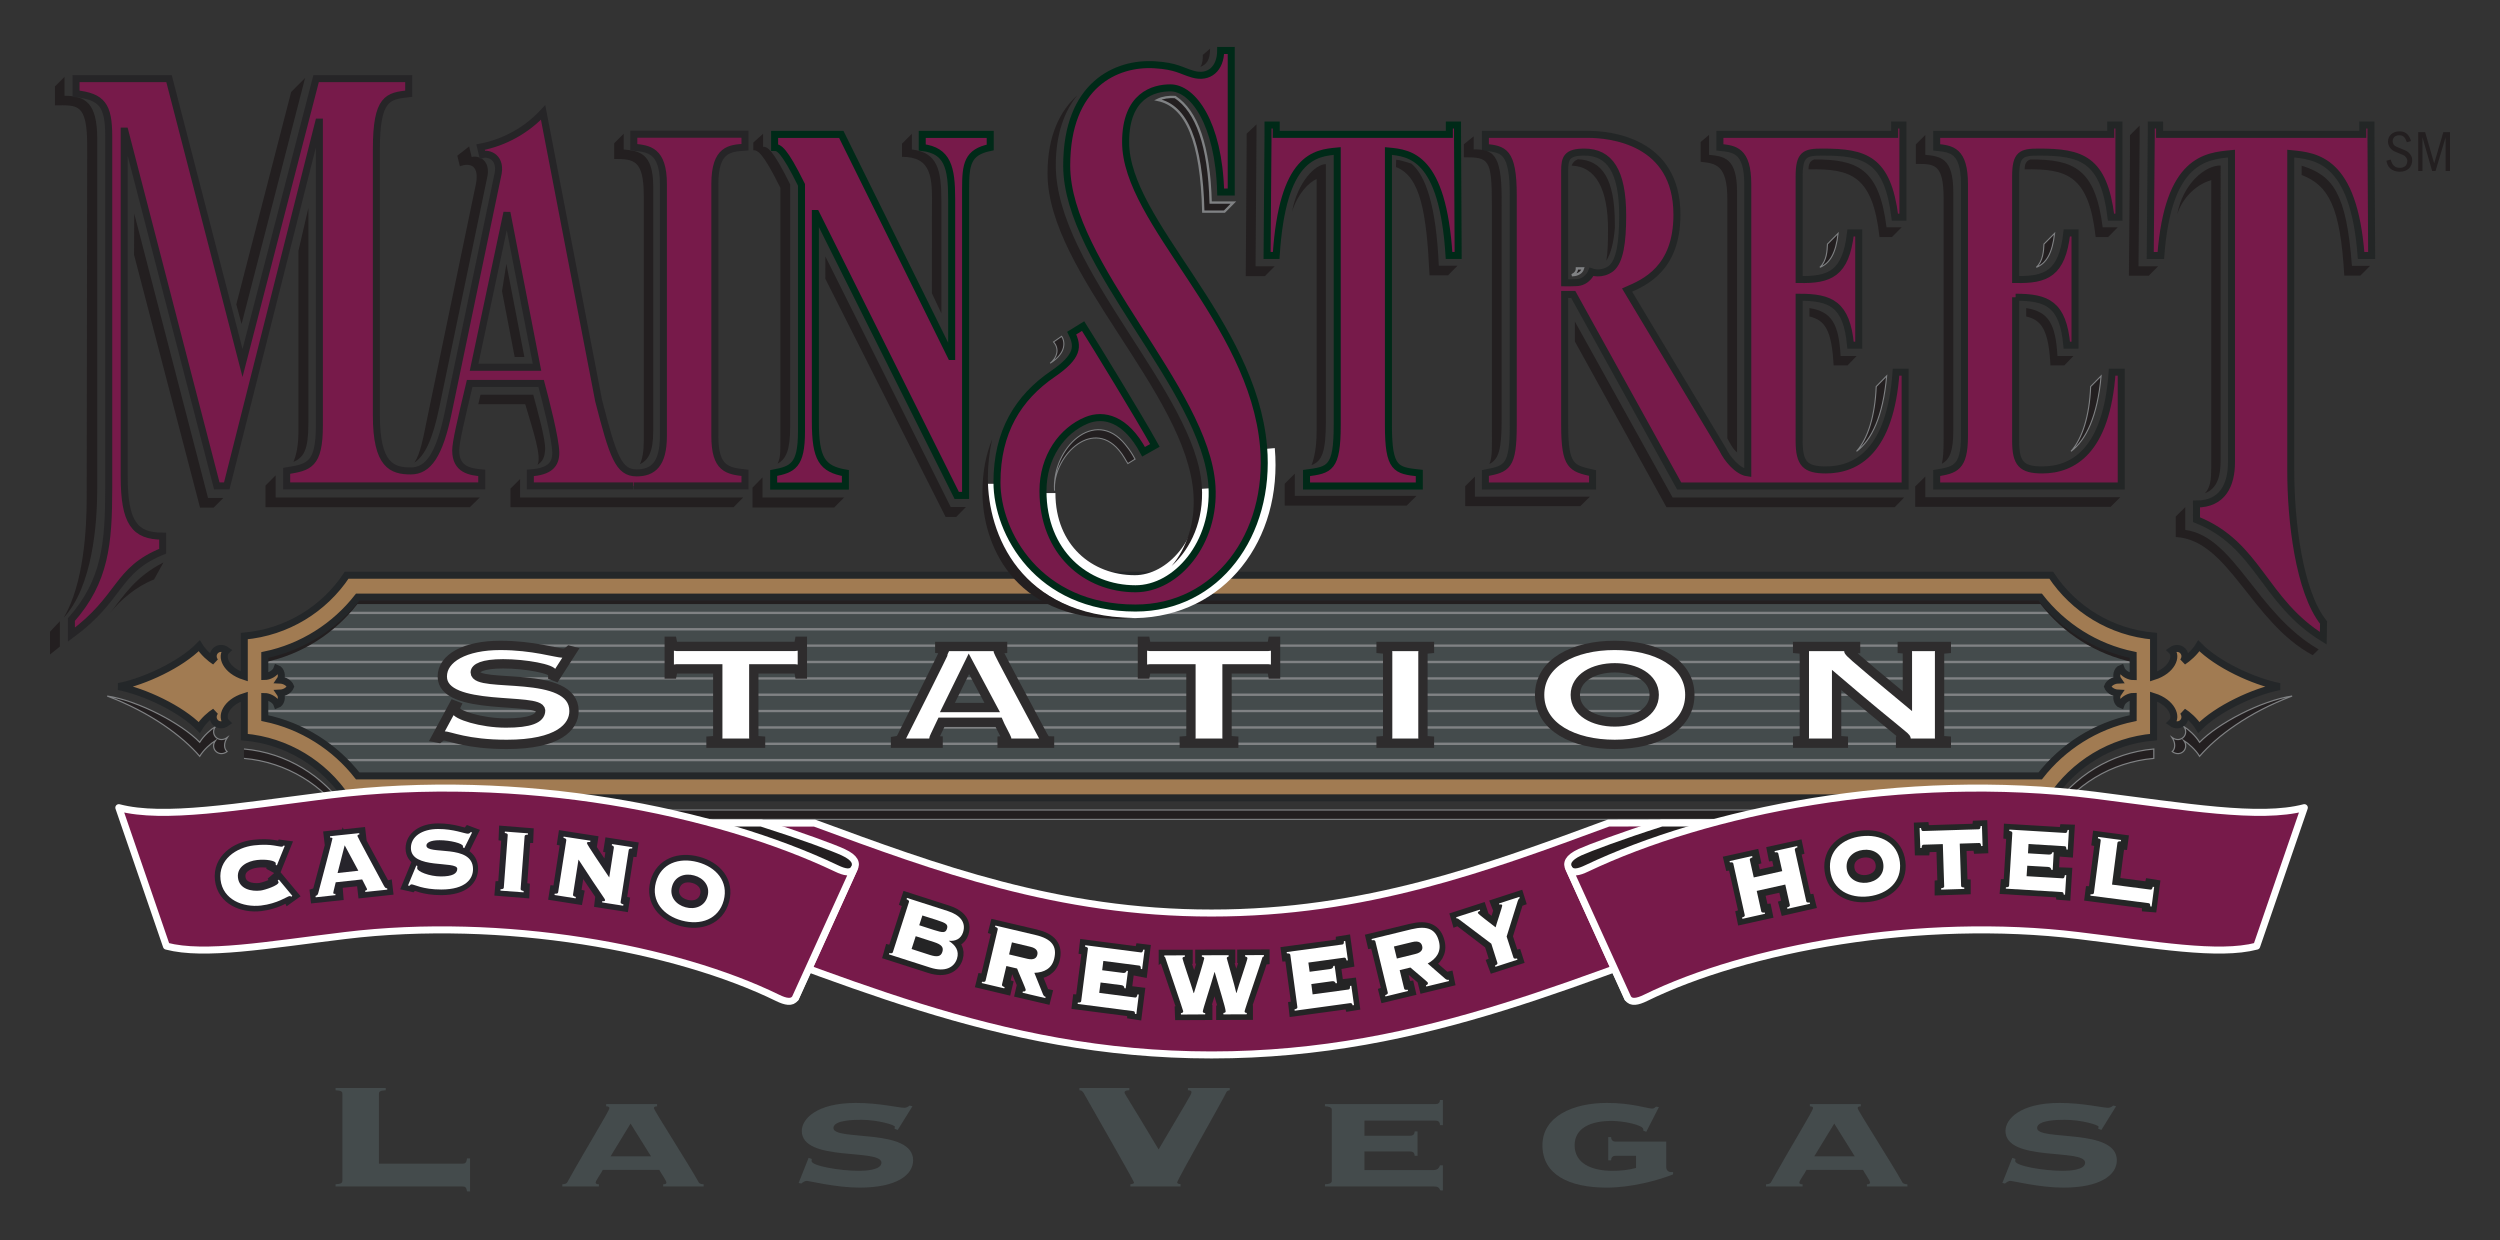 <?xml version="1.0" encoding="utf-8"?>
<!-- Generator: Adobe Illustrator 14.0.0, SVG Export Plug-In . SVG Version: 6.00 Build 43363)  -->
<!DOCTYPE svg PUBLIC "-//W3C//DTD SVG 1.1//EN" "http://www.w3.org/Graphics/SVG/1.1/DTD/svg11.dtd">
<svg version="1.1" id="Layer_1" xmlns="http://www.w3.org/2000/svg" xmlns:xlink="http://www.w3.org/1999/xlink" x="0px" y="0px"
	 width="250px" height="124px" viewBox="0 0 250 124" enable-background="new 0 0 250 124" xml:space="preserve">
<rect x="0" y="0" width="250" height="124" fill="#333333" stroke="none"/>
<g>
	<path fill="#FFFFFF" d="M203.989,59.728c2.268,2.903,5.536,5.001,9.29,5.781v6.297c-3.754,0.771-7.022,2.874-9.29,5.771H35.8
		c-2.268-2.897-5.536-5-9.291-5.771v-6.297c3.754-0.78,7.023-2.878,9.291-5.781H203.989z"/>
	<path fill="none" stroke="#231F20" stroke-width="0.702" d="M203.989,59.728c2.268,2.903,5.536,5.001,9.29,5.781v6.297
		c-3.754,0.771-7.022,2.874-9.29,5.771H35.8c-2.268-2.897-5.536-5-9.291-5.771v-6.297c3.754-0.78,7.023-2.878,9.291-5.781H203.989z"
		/>
	<g>
		<defs>
			<path id="SVGID_1_" d="M204.049,59.657c2.277,2.928,5.541,5.041,9.306,5.821v6.348c-3.765,0.78-7.028,2.903-9.306,5.821H35.74
				c-2.278-2.918-5.542-5.041-9.301-5.821v-6.348c3.759-0.78,7.023-2.893,9.301-5.821H204.049z"/>
		</defs>
		<clipPath id="SVGID_2_">
			<use xlink:href="#SVGID_1_"  overflow="visible"/>
		</clipPath>
		<path clip-path="url(#SVGID_2_)" fill="#444B4C" d="M204.049,59.657c2.277,2.928,5.541,5.041,9.306,5.821v6.348
			c-3.765,0.78-7.028,2.903-9.306,5.821H35.74c-2.278-2.918-5.542-5.041-9.301-5.821v-6.348c3.759-0.78,7.023-2.893,9.301-5.821
			H204.049z"/>
		
			<line clip-path="url(#SVGID_2_)" fill="none" stroke="#808284" stroke-width="0.236" x1="17.704" y1="71.105" x2="221.959" y2="71.105"/>
		
			<line clip-path="url(#SVGID_2_)" fill="none" stroke="#808284" stroke-width="0.236" x1="17.704" y1="61.289" x2="221.959" y2="61.289"/>
		
			<line clip-path="url(#SVGID_2_)" fill="none" stroke="#808284" stroke-width="0.236" x1="17.704" y1="62.926" x2="221.959" y2="62.926"/>
		
			<line clip-path="url(#SVGID_2_)" fill="none" stroke="#808284" stroke-width="0.236" x1="17.704" y1="64.563" x2="221.959" y2="64.563"/>
		
			<line clip-path="url(#SVGID_2_)" fill="none" stroke="#808284" stroke-width="0.236" x1="17.704" y1="67.842" x2="221.959" y2="67.842"/>
		
			<line clip-path="url(#SVGID_2_)" fill="none" stroke="#808284" stroke-width="0.236" x1="17.704" y1="66.199" x2="221.959" y2="66.199"/>
		
			<line clip-path="url(#SVGID_2_)" fill="none" stroke="#808284" stroke-width="0.236" x1="17.704" y1="69.474" x2="221.959" y2="69.474"/>
		
			<line clip-path="url(#SVGID_2_)" fill="none" stroke="#808284" stroke-width="0.236" x1="17.704" y1="72.747" x2="221.959" y2="72.747"/>
		
			<line clip-path="url(#SVGID_2_)" fill="none" stroke="#808284" stroke-width="0.236" x1="17.704" y1="74.379" x2="221.959" y2="74.379"/>
		
			<line clip-path="url(#SVGID_2_)" fill="none" stroke="#808284" stroke-width="0.236" x1="17.704" y1="76.011" x2="221.959" y2="76.011"/>
	</g>
	<path fill="#231F20" d="M217.209,73.753c0.355,0.546,0.34,1.102,0.015,1.407c0.846,0.62,1.737-0.306,1.166-1.102
		c0.446,0.28,1.172,0.911,1.567,1.571c1.712-1.992,4.9-4.385,9.255-6.026c-3.113,0.466-7.423,2.743-9.255,4.625
		c-0.396-0.66-1.121-1.291-1.567-1.571C218.961,73.458,218.055,74.369,217.209,73.753"/>
	<path fill="none" stroke="#808284" stroke-width="0.118" stroke-miterlimit="8" d="M217.209,73.753
		c0.355,0.546,0.34,1.102,0.015,1.407c0.846,0.62,1.737-0.306,1.166-1.102c0.446,0.28,1.172,0.911,1.567,1.571
		c1.712-1.992,4.9-4.385,9.255-6.026c-3.113,0.466-7.423,2.743-9.255,4.625c-0.396-0.66-1.121-1.291-1.567-1.571
		C218.961,73.458,218.055,74.369,217.209,73.753z"/>
	<path fill="#231F20" d="M21.543,72.657c-0.45,0.28-1.171,0.905-1.572,1.571c-1.827-1.882-6.142-4.159-9.25-4.625
		c4.35,1.642,7.538,4.034,9.25,6.026c0.401-0.67,1.122-1.291,1.572-1.571c-0.576,0.796,0.32,1.722,1.167,1.102
		c-0.331-0.306-0.345-0.861,0.015-1.407C21.879,74.369,20.968,73.458,21.543,72.657"/>
	<path fill="none" stroke="#808284" stroke-width="0.118" stroke-miterlimit="8" d="M21.543,72.657
		c-0.45,0.28-1.171,0.905-1.572,1.571c-1.827-1.882-6.142-4.159-9.25-4.625c4.35,1.642,7.538,4.034,9.25,6.026
		c0.401-0.67,1.122-1.291,1.572-1.571c-0.576,0.796,0.32,1.722,1.167,1.102c-0.331-0.306-0.345-0.861,0.015-1.407
		C21.879,74.369,20.968,73.458,21.543,72.657z"/>
	<path fill="#231F20" d="M213.354,65.479c-3.765-0.78-7.028-2.893-9.306-5.821H35.74c-2.278,2.928-5.542,5.041-9.301,5.821v0.751
		c3.759-0.785,7.023-2.898,9.301-5.821h168.309c2.277,2.923,5.541,5.036,9.306,5.821V65.479z"/>
	<path fill="#231F20" d="M24.397,74.899c4.28,0.381,7.994,2.713,10.241,6.102H205.15c2.242-3.389,5.951-5.721,10.231-6.102v0.941
		c-4.28,0.37-7.989,2.703-10.231,6.097H34.638c-2.248-3.394-5.961-5.727-10.241-6.097"/>
	<path fill="none" stroke="#808284" stroke-width="0.118" stroke-miterlimit="8" d="M24.397,74.899
		c4.28,0.381,7.994,2.713,10.241,6.102H205.15c2.242-3.389,5.951-5.721,10.231-6.102v0.941c-4.28,0.37-7.989,2.703-10.231,6.097
		H34.638c-2.248-3.394-5.961-5.727-10.241-6.097"/>
	<path fill="#231F20" d="M10.992,61.314c1.041-1.327,2.678-2.693,4.415-3.369l0.941-1.702C13.524,57.68,12.418,59.522,10.992,61.314
		"/>
	<path fill="#771A4A" d="M77.366,47.303c1.897-0.365,2.783-0.726,2.783-4.154V18.486c-1.772-3.589-2.277-3.739-2.688-3.739V13.44
		h6.667l10.978,22.21h0.06V19.893c0-3.124-0.385-4.84-2.943-5.146V13.44h6.798v1.307c-2.273,0.465-2.463,1.657-2.463,4.159v30.635
		h-0.886L81.601,21.349h-0.065v20.809c0,3.744,0.666,4.73,3.003,5.146v1.302h-7.173V47.303z"/>
	<path fill="none" stroke="#002A18" stroke-width="0.702" d="M77.366,47.303c1.897-0.365,2.783-0.726,2.783-4.154V18.486
		c-1.772-3.589-2.277-3.739-2.688-3.739V13.44h6.667l10.978,22.21h0.06V19.893c0-3.124-0.385-4.84-2.943-5.146V13.44h6.798v1.307
		c-2.273,0.465-2.463,1.657-2.463,4.159v30.635h-0.886L81.601,21.349h-0.065v20.809c0,3.744,0.666,4.73,3.003,5.146v1.302h-7.173
		V47.303z"/>
	<path fill="#771A4A" d="M145.753,13.436v-0.931h-0.82v0.931h-17.314v-0.931h-0.816v0.931l-0.095,12.108h0.911
		c0.636-9.906,3.89-10.236,6.102-10.442v27.416c0,4.365-0.761,4.475-3.068,4.785V48.6h11.277v-1.297
		c-2.337-0.26-3.088-0.365-3.088-4.785V15.102c2.172,0.206,5.426,0.536,6.062,10.442h0.911L145.753,13.436z"/>
	<path fill="none" stroke="#002A18" stroke-width="0.702" d="M145.753,13.436v-0.931h-0.82v0.931h-17.314v-0.931h-0.816v0.931
		l-0.095,12.108h0.911c0.636-9.906,3.89-10.236,6.102-10.442v27.416c0,4.365-0.761,4.475-3.068,4.785V48.6h11.277v-1.297
		c-2.337-0.26-3.088-0.365-3.088-4.785V15.102c2.172,0.206,5.426,0.536,6.062,10.442h0.911L145.753,13.436z"/>
	<path fill="#771A4A" d="M201.562,29.724c3.128,0,4.745,0.646,5.12,4.795h0.821V23.292h-0.821c-0.476,4.12-2.082,4.715-5.12,4.66
		V17.65c0-2.232,0.57-2.442,2.308-2.442c4.265,0,6.512,0.661,7.232,6.512h0.791v-7.278v-1.006v-0.931h-0.82v0.931h-17.405v1.301
		c1.457,0.155,2.778,0.265,2.778,3.694v25.183c0,3.219-0.971,3.379-2.778,3.689V48.6h18.456V37.217h-0.911
		c-0.556,7.884-3.899,9.776-6.993,9.776c-2.052,0-2.657-0.626-2.657-2.914V29.724z"/>
	<path fill="none" stroke="#232626" stroke-width="0.702" d="M201.562,29.724c3.128,0,4.745,0.646,5.12,4.795h0.821V23.292h-0.821
		c-0.476,4.12-2.082,4.715-5.12,4.66V17.65c0-2.232,0.57-2.442,2.308-2.442c4.265,0,6.512,0.661,7.232,6.512h0.791v-7.278v-1.006
		v-0.931h-0.82v0.931h-17.405v1.301c1.457,0.155,2.778,0.265,2.778,3.694v25.183c0,3.219-0.971,3.379-2.778,3.689V48.6h18.456
		V37.217h-0.911c-0.556,7.884-3.899,9.776-6.993,9.776c-2.052,0-2.657-0.626-2.657-2.914V29.724z"/>
	<path fill="#771A4A" d="M161.121,26.84c-0.956,0.731-1.963,0.351-1.963,0.351s-0.415,1.076-1.606,1.076
		c-0.336,0.025-0.701,0.01-1.086,0.01V17.06c0-1.247,0.22-1.852,1.962-1.852c2.538,0,3.839,1.897,3.839,6.347
		C162.267,24.212,161.997,26.109,161.121,26.84 M190.514,48.6V37.217h-0.911c-0.561,7.884-3.919,9.776-7.027,9.776
		c-2.058,0-2.663-0.626-2.663-2.914V29.724c3.144,0,4.755,0.646,5.141,4.795h0.82V23.292h-0.82c-0.476,4.12-2.093,4.715-5.141,4.66
		V17.65c0-2.232,0.575-2.442,2.317-2.442c4.285,0,6.532,0.661,7.263,6.512h0.796v-7.278v-1.006v-0.931h-0.825v0.931h-17.475v1.301
		c1.456,0.155,2.788,0.265,2.788,3.694v28.857c-1.036-0.14-2.083-1.442-2.503-2.328l-9.566-15.953
		c1.718-0.746,4.986-2.117,4.986-7.539c0-7.408-6.728-8.034-8.945-8.034h-10.212v1.301c1.808,0.205,2.788,0.315,2.788,4.791v22.991
		c0,4.21-0.63,4.365-2.788,4.785V48.6h10.718v-1.297c-2.093-0.47-2.788-0.625-2.788-4.785V29.443h0.855L167.918,48.6H190.514z"/>
	<path fill="none" stroke="#232626" stroke-width="0.702" d="M161.121,26.84c-0.956,0.731-1.963,0.351-1.963,0.351
		s-0.415,1.076-1.606,1.076c-0.336,0.025-0.701,0.01-1.086,0.01V17.06c0-1.247,0.22-1.852,1.962-1.852
		c2.538,0,3.839,1.897,3.839,6.347C162.267,24.212,161.997,26.109,161.121,26.84z M190.514,48.6V37.217h-0.911
		c-0.561,7.884-3.919,9.776-7.027,9.776c-2.058,0-2.663-0.626-2.663-2.914V29.724c3.144,0,4.755,0.646,5.141,4.795h0.82V23.292
		h-0.82c-0.476,4.12-2.093,4.715-5.141,4.66V17.65c0-2.232,0.575-2.442,2.317-2.442c4.285,0,6.532,0.661,7.263,6.512h0.796v-7.278
		v-1.006v-0.931h-0.825v0.931h-17.475v1.301c1.456,0.155,2.788,0.265,2.788,3.694v28.857c-1.036-0.14-2.083-1.442-2.503-2.328
		l-9.566-15.953c1.718-0.746,4.986-2.117,4.986-7.539c0-7.408-6.728-8.034-8.945-8.034h-10.212v1.301
		c1.808,0.205,2.788,0.315,2.788,4.791v22.991c0,4.21-0.63,4.365-2.788,4.785V48.6h10.718v-1.297
		c-2.093-0.47-2.788-0.625-2.788-4.785V29.443h0.855L167.918,48.6H190.514z"/>
	<path fill="#771A4A" d="M219.651,51.969c6.228,2.483,6.643,8.139,12.675,11.858l0.029-1.572
		c-2.468-3.108-3.278-10.207-3.278-15.147V15.362c2.527,0.246,6.302,0.546,7.033,10.187h1.056l-0.07-12.113v-0.931h-0.82v0.931
		h-20.318v-0.931h-0.831v0.931l-0.104,12.113h1.061c0.731-9.641,4.501-9.941,7.063-10.187v30.88c0,2.218-0.866,4.16-3.499,4.16
		L219.651,51.969z"/>
	<path fill="none" stroke="#232626" stroke-width="0.702" d="M219.651,51.969c6.228,2.483,6.643,8.139,12.675,11.858l0.029-1.572
		c-2.468-3.108-3.278-10.207-3.278-15.147V15.362c2.527,0.246,6.302,0.546,7.033,10.187h1.056l-0.07-12.113v-0.931h-0.82v0.931
		h-20.318v-0.931h-0.831v0.931l-0.104,12.113h1.061c0.731-9.641,4.501-9.941,7.063-10.187v30.88c0,2.218-0.866,4.16-3.499,4.16
		L219.651,51.969z"/>
	<path fill="#231F20" d="M6.372,61.77c2.002-3.378,2.297-8.88,2.297-11.938l0.05-35.265c0-4.305-1.006-4.034-3.224-4.034V8.64
		l0.956-0.956v1.892c2.052,0,3.273,0.686,3.273,4.294v35.01C9.725,52.389,9.25,58.661,6.372,61.77"/>
	<polygon fill="#231F20" points="13.404,25.479 20.002,50.757 21.374,50.757 22.334,49.796 20.803,49.796 13.424,21.364 	"/>
	<polygon fill="#231F20" points="23.631,30.435 29.117,9.196 30.509,7.799 24.157,32.407 	"/>
	<path fill="#231F20" d="M29.342,46.192c0.271-0.636,0.5-1.592,0.5-3.003v-18.09l0.996-4.32v21.579
		C30.839,45.056,30.344,45.747,29.342,46.192"/>
	<path fill="#231F20" d="M65.323,18.656v24.462c0,2.087-0.505,2.908-1.336,3.304c0.25-0.525,0.391-1.276,0.391-2.353V19.602
		c0-3.634-1.006-3.704-2.958-3.704v-1.577l0.951-0.946v1.572C63.831,15.102,65.323,15.208,65.323,18.656"/>
	<path fill="#231F20" d="M75.329,14.256v0.766c0.416,0,0.931,0.16,2.708,3.759v24.753c0,1.462,0.045,2.243-0.285,2.838
		c0.871-0.471,1.266-1.376,1.266-3.724V18.441c-1.787-3.609-2.297-3.764-2.708-3.764v-1.301L75.329,14.256z"/>
	<path fill="#231F20" d="M94.14,31.34l-0.951-2.012l0.005-8.479c0.055-3.133-0.02-5.166-2.994-5.166v-1.312l0.986-0.996v1.572
		c2.578,0.315,2.953,2.037,2.953,5.17V31.34z"/>
	<polygon fill="#231F20" points="82.532,27.876 94.561,51.693 95.622,51.693 96.598,50.697 95.071,50.697 82.537,25.644 	"/>
	<path fill="#231F20" d="M45.731,15.568l0.255,1.056c0.896-0.32,2.137-0.275,1.517,2.192l-4.746,22.841
		c-0.45,2.172-0.696,3.669-1.312,4.6c1.051-0.681,1.837-2.373,2.488-5.526l4.755-22.841c0.496-1.932-0.896-2.377-1.521-2.187
		l-0.255-1.057L45.731,15.568z"/>
	<polygon fill="#231F20" points="50.201,29.118 51.467,35.7 52.438,35.7 50.636,26.385 	"/>
	<path fill="#231F20" d="M53.765,46.453c0.401-0.851-0.465-3.404-1.241-6.032h-4.695l0.22-0.946h5.276
		c0.446,1.672,1.247,4.485,1.187,5.511c-0.065,1.016-0.42,1.231-0.746,1.497"/>
	<polygon fill="#231F20" points="83.418,50.752 75.254,50.752 75.254,48.76 76.25,47.739 76.25,49.746 84.415,49.746 	"/>
	<polygon fill="#231F20" points="46.987,50.717 26.549,50.717 26.549,48.555 27.565,47.534 27.565,49.746 47.979,49.746 	"/>
	<polygon fill="#231F20" points="73.357,50.717 51.047,50.717 51.047,48.86 52.008,47.904 52.008,49.746 74.323,49.746 	"/>
	<polygon fill="#231F20" points="128.469,48.375 128.469,50.557 140.668,50.557 141.653,49.586 129.48,49.586 129.48,47.363 	"/>
	<polygon fill="#231F20" points="126.486,27.616 124.575,27.616 124.665,14.437 124.665,13.365 125.651,12.439 125.651,13.375 
		125.556,26.625 127.473,26.625 	"/>
	<path fill="#231F20" d="M131.662,17.9v25.218c0,1.657-0.25,2.723-0.505,3.394c1.056-0.4,1.432-1.327,1.432-4.455V16.414
		c-1.052,0-2.828,1.762-3.389,4.76C129.775,19.367,130.856,18.256,131.662,17.9"/>
	<path fill="#231F20" d="M141.133,16.358c-0.565-0.155-1.011-0.34-1.517-0.39l-0.02,0.736c2.442,0.931,3.059,4.515,3.358,10.827
		h1.853l0.94-0.956h-1.867C143.626,20.619,142.58,17.555,141.133,16.358"/>
	<polygon fill="#231F20" points="189.473,50.717 166.642,50.717 157.486,34.148 157.486,32.151 167.258,49.746 190.419,49.746 	"/>
	<polygon fill="#231F20" points="158.032,50.612 146.52,50.612 146.52,48.615 147.49,47.654 147.49,49.666 158.993,49.666 	"/>
	<path fill="#231F20" d="M146.389,14.421v1.307c2.503,0,2.799,0.13,2.799,4.805v22.285c0,1.852,0.064,2.928-0.251,3.584
		c0.916-0.46,1.227-1.427,1.227-4.37V19.748c0-4.49-0.991-4.811-2.798-4.811v-1.301L146.389,14.421z"/>
	<path fill="#231F20" d="M160.635,26.064c0.146-0.816,0.166-1.947,0.166-3.124c0-3.989-1.191-6.297-3.64-6.377
		c0.11-0.311,0.295-0.511,0.631-0.636c2.438,0.085,3.689,2.012,3.689,6.387c0,0.165,0.01,0.33,0.005,0.48
		C161.366,24.223,161.101,25.324,160.635,26.064"/>
	<polygon fill="#231F20" points="211.057,50.688 191.52,50.688 191.52,48.645 192.531,47.654 192.531,49.721 212.028,49.721 	"/>
	<path fill="#231F20" d="M191.585,14.441v1.952c1.862,0,2.778-0.045,2.778,3.499v23.922c0,1.412-0.056,2.022-0.176,2.563
		c0.751-0.4,1.142-1.211,1.142-3.269V19.187c0-3.444-1.337-3.549-2.798-3.705v-1.987L191.585,14.441z"/>
	<path fill="#231F20" d="M189.192,23.707h-1.241c-0.687-6.182-2.868-6.848-7.099-6.773c-0.01-0.521,0.176-0.891,0.596-0.991
		c0.025,0-0.024,0,0,0c4.295,0,6.473,0.911,7.203,6.782h1.517L189.192,23.707z"/>
	<path fill="#231F20" d="M210.812,23.707h-1.246c-0.687-6.182-2.873-6.848-7.099-6.773c-0.015-0.521,0.171-0.891,0.596-0.991
		c0.021,0-0.024,0,0,0c4.295,0,6.473,0.911,7.203,6.782h1.512L210.812,23.707z"/>
	<path fill="#231F20" d="M202.622,31.651c1.557,0.351,2.243,1.372,2.423,4.891h1.382l0.916-0.941h-1.597
		c-0.186-3.238-0.901-4.435-3.124-4.795V31.651z"/>
	<path fill="#231F20" d="M180.943,31.651c1.552,0.351,2.237,1.372,2.417,4.891h1.392l0.911-0.941h-1.602
		c-0.181-3.238-0.896-4.435-3.118-4.795V31.651z"/>
	<path fill="#231F20" d="M173.705,45.226V19.187c0-3.444-1.337-3.549-2.804-3.705v-1.987l-0.836,0.701v1.987
		c1.467,0.155,2.668,0.26,2.668,3.709v23.932C172.869,44.13,173.395,45.061,173.705,45.226"/>
	<path fill="#231F20" d="M217.725,21.415c0.585-1.807,2.077-3.029,3.358-3.384l0.04-0.06v28.803c0,1.111-0.065,1.947-0.626,2.553
		c1.287-0.511,1.567-1.772,1.567-3.359V16.544C220.463,16.544,218.285,18.416,217.725,21.415"/>
	<polygon fill="#231F20" points="214.876,27.571 212.889,27.571 212.999,15.007 212.999,13.521 213.96,12.554 213.96,14.256 
		213.85,26.625 215.813,26.625 	"/>
	<path fill="#231F20" d="M230.163,16.569c3.144,0.976,4.476,2.748,5.031,10.016h1.812l-0.971,0.976h-1.607
		c-0.396-6.953-1.586-9.015-4.265-10.066V16.569z"/>
	<path fill="#231F20" d="M158.303,26.84c-0.16,0.571-0.791,0.681-1.106,0.681c0.335-0.17,0.495-0.37,0.495-0.681H158.303z"/>
	<path fill="none" stroke="#808284" stroke-width="0.236" d="M158.303,26.84c-0.16,0.571-0.791,0.681-1.106,0.681
		c0.335-0.17,0.495-0.37,0.495-0.681H158.303z"/>
	<polygon fill="#231F20" points="5,65.449 5,63.166 5.986,62.125 5.986,64.658 	"/>
	<path fill="#231F20" d="M185.653,45.136c1.131-1.262,1.852-3.549,1.967-6.482l1.047-1.066
		C188.307,41.642,187.155,44.005,185.653,45.136"/>
	<path fill="none" stroke="#808284" stroke-width="0.108" d="M185.653,45.136c1.131-1.262,1.852-3.549,1.967-6.482l1.047-1.066
		C188.307,41.642,187.155,44.005,185.653,45.136"/>
	<path fill="#231F20" d="M207.098,45.136c1.131-1.262,1.852-3.549,1.967-6.482l1.046-1.066
		C209.75,41.642,208.599,44.005,207.098,45.136"/>
	<path fill="none" stroke="#808284" stroke-width="0.108" d="M207.098,45.136c1.131-1.262,1.852-3.549,1.967-6.482l1.046-1.066
		C209.75,41.642,208.599,44.005,207.098,45.136"/>
	<path fill="#771A4A" d="M47.408,36.727H53.7l-3.008-15.473L47.408,36.727z M63.321,48.59H53.034v-1.301
		c1.967-0.125,2.553-0.871,2.543-2.032c-0.02-1.397-1.021-5.251-1.462-6.913h-7.148c-0.891,3.744-1.396,5.882-1.396,6.708
		c0,1.978,1.526,2.132,2.603,2.238v1.301H28.667v-1.507c2.203-0.36,3.269-0.541,3.269-4.515V12.209h-0.07l-9.19,36.381h-0.996
		l-9.19-35.48h-0.07v34.549c0,4.62,1.046,5.957,3.849,5.957v1.506c-4.705,1.897-4.1,4.646-9.13,8.345V61.96
		c3.384-3.844,3.734-7.583,3.734-13.16V13.65c0-3.133-0.666-3.974-3.269-4.28V7.864h9.3l7.348,28.437L31.61,7.864h9.261v1.506
		c-2.058,0.24-3.234,0.366-3.234,5.542v26.63c0,4.991,1.562,5.551,3.444,5.551c1.742,0,2.863-1.582,3.754-5.892l4.916-23.557
		c0.505-1.927-0.886-2.368-1.512-2.183l-0.18-0.75c2.442-0.476,4.595-1.692,6.252-3.464l5.551,28.813
		c1.432,5.566,1.987,7.228,3.799,7.228c1.602,0,2.678-0.816,2.678-3.689V18.416c0-3.429-1.492-3.539-2.958-3.694V13.42h11.117v1.301
		c-1.492,0.105-3.013,0.155-3.013,3.694v25.183c0,3.324,1.267,3.484,3.013,3.689v1.301H63.381"/>
	<path fill="none" stroke="#262527" stroke-width="0.702" d="M47.408,36.727H53.7l-3.008-15.473L47.408,36.727z M63.321,48.59
		H53.034v-1.301c1.967-0.125,2.553-0.871,2.543-2.032c-0.02-1.397-1.021-5.251-1.462-6.913h-7.148
		c-0.891,3.744-1.396,5.882-1.396,6.708c0,1.978,1.526,2.132,2.603,2.238v1.301H28.667v-1.507c2.203-0.36,3.269-0.541,3.269-4.515
		V12.209h-0.07l-9.19,36.381h-0.996l-9.19-35.48h-0.07v34.549c0,4.62,1.046,5.957,3.849,5.957v1.506
		c-4.705,1.897-4.1,4.646-9.13,8.345V61.96c3.384-3.844,3.734-7.583,3.734-13.16V13.65c0-3.133-0.666-3.974-3.269-4.28V7.864h9.3
		l7.348,28.437L31.61,7.864h9.261v1.506c-2.058,0.24-3.234,0.366-3.234,5.542v26.63c0,4.991,1.562,5.551,3.444,5.551
		c1.742,0,2.863-1.582,3.754-5.892l4.916-23.557c0.505-1.927-0.886-2.368-1.512-2.183l-0.18-0.75
		c2.442-0.476,4.595-1.692,6.252-3.464l5.551,28.813c1.432,5.566,1.987,7.228,3.799,7.228c1.602,0,2.678-0.816,2.678-3.689V18.416
		c0-3.429-1.492-3.539-2.958-3.694V13.42h11.117v1.301c-1.492,0.105-3.013,0.155-3.013,3.694v25.183
		c0,3.324,1.267,3.484,3.013,3.689v1.301H63.381"/>
	<path fill="#231F20" d="M231.27,65.519c-6.152-3.293-8.39-11.538-13.695-11.818v-2.052l0.951-0.936v2.277
		c4.966,0.676,7.067,8.33,13.34,11.949L231.27,65.519z"/>
	<path fill="#231F20" d="M181.984,26.735c0.69-0.626,0.735-1.702,0.761-2.328l1.066-1.076
		C183.596,25.344,182.96,26.355,181.984,26.735"/>
	<path fill="none" stroke="#808284" stroke-width="0.108" d="M181.984,26.735c0.69-0.626,0.735-1.702,0.761-2.328l1.066-1.076
		C183.596,25.344,182.96,26.355,181.984,26.735"/>
	<path fill="#231F20" d="M203.629,26.735c0.686-0.626,0.735-1.702,0.766-2.328l1.066-1.076
		C205.24,25.344,204.609,26.355,203.629,26.735"/>
	<path fill="none" stroke="#808284" stroke-width="0.108" d="M203.629,26.735c0.686-0.626,0.735-1.702,0.766-2.328l1.066-1.076
		C205.24,25.344,204.609,26.355,203.629,26.735"/>
	<path fill="#A17B52" d="M213.314,65.499c-3.76-0.776-7.028-2.878-9.296-5.787H35.77c-2.272,2.908-5.541,5.01-9.291,5.787v2.152
		c0.326,0,1.046-0.25,1.237-0.811c0.375,0.14,0.565,0.766,0.285,1.166c0.465,0.02,0.911,0.285,1.051,0.65
		c-0.14,0.365-0.586,0.636-1.051,0.656c0.28,0.4,0.09,1.026-0.285,1.161c-0.19-0.556-0.911-0.821-1.237-0.821v2.157
		c3.75,0.776,7.018,2.879,9.291,5.782h168.249c2.268-2.903,5.536-5.006,9.296-5.782l0.005-2.167c-0.325,0-1.036,0.275-1.227,0.831
		c-0.37-0.135-0.561-0.761-0.28-1.161c-0.471-0.021-0.916-0.291-1.056-0.656c0.14-0.365,0.585-0.631,1.056-0.65
		c-0.28-0.4-0.09-1.026,0.28-1.166c0.19,0.561,0.901,0.82,1.227,0.82L213.314,65.499z M215.356,73.708
		c-4.279,0.37-7.989,2.703-10.231,6.077H34.664c-2.243-3.374-5.962-5.707-10.237-6.077v-4.044c-1.877,0.59-2.373,2.042-1.757,2.617
		c-0.846,0.616-1.742-0.305-1.171-1.105c-0.451,0.274-1.176,0.905-1.577,1.571c-1.842-1.882-5.491-3.584-8.069-4.09
		c2.578-0.5,6.227-2.197,8.069-4.079c0.4,0.66,1.126,1.291,1.577,1.571c-0.571-0.801,0.325-1.722,1.171-1.111
		c-0.616,0.571-0.12,2.003,1.757,2.604v-4.035c4.275-0.38,7.994-2.703,10.237-6.086h170.461c2.242,3.384,5.952,5.707,10.231,6.086
		v4.045c1.872-0.591,2.397-2.042,1.782-2.613c0.851-0.61,1.747,0.311,1.177,1.111c0.445-0.28,1.171-0.911,1.571-1.571
		c1.842,1.882,5.496,3.579,8.074,4.079c-2.578,0.506-6.232,2.208-8.074,4.09c-0.4-0.666-1.126-1.297-1.571-1.571
		c0.57,0.801-0.326,1.722-1.177,1.105c0.615-0.575,0.09-2.037-1.782-2.628V73.708z"/>
	<path fill="none" stroke="#242729" stroke-width="0.702" d="M213.314,65.499c-3.76-0.776-7.028-2.878-9.296-5.787H35.77
		c-2.272,2.908-5.541,5.01-9.291,5.787v2.152c0.326,0,1.046-0.25,1.237-0.811c0.375,0.14,0.565,0.766,0.285,1.166
		c0.465,0.02,0.911,0.285,1.051,0.65c-0.14,0.365-0.586,0.636-1.051,0.656c0.28,0.4,0.09,1.026-0.285,1.161
		c-0.19-0.556-0.911-0.821-1.237-0.821v2.157c3.75,0.776,7.018,2.879,9.291,5.782h168.249c2.268-2.903,5.536-5.006,9.296-5.782
		l0.005-2.167c-0.325,0-1.036,0.275-1.227,0.831c-0.37-0.135-0.561-0.761-0.28-1.161c-0.471-0.021-0.916-0.291-1.056-0.656
		c0.14-0.365,0.585-0.631,1.056-0.65c-0.28-0.4-0.09-1.026,0.28-1.166c0.19,0.561,0.901,0.82,1.227,0.82L213.314,65.499z
		 M215.356,73.708c-4.279,0.37-7.989,2.703-10.231,6.077H34.664c-2.243-3.374-5.962-5.707-10.237-6.077v-4.044
		c-1.877,0.59-2.373,2.042-1.757,2.617c-0.846,0.616-1.742-0.305-1.171-1.105c-0.451,0.274-1.176,0.905-1.577,1.571
		c-1.842-1.882-5.491-3.584-8.069-4.09c2.578-0.5,6.227-2.197,8.069-4.079c0.4,0.66,1.126,1.291,1.577,1.571
		c-0.571-0.801,0.325-1.722,1.171-1.111c-0.616,0.571-0.12,2.003,1.757,2.604v-4.035c4.275-0.38,7.994-2.703,10.237-6.086h170.461
		c2.242,3.384,5.952,5.707,10.231,6.086v4.045c1.872-0.591,2.397-2.042,1.782-2.613c0.851-0.61,1.747,0.311,1.177,1.111
		c0.445-0.28,1.171-0.911,1.571-1.571c1.842,1.882,5.496,3.579,8.074,4.079c-2.578,0.506-6.232,2.208-8.074,4.09
		c-0.4-0.666-1.126-1.297-1.571-1.571c0.57,0.801-0.326,1.722-1.177,1.105c0.615-0.575,0.09-2.037-1.782-2.628V73.708z"/>
	<path fill="#771A4A" d="M67.521,82.308l-4.235,9.251c0.26-0.571,0.926-0.631,2.523-0.091c17.665,5.887,33.598,14.026,55.347,14.026
		c21.754,0,37.672-8.14,55.347-14.026c1.592-0.54,2.263-0.48,2.518,0.091l-4.244-9.286l-13.916,0.03c-12.204,4.5-24.337,9-39.705,9
		c-15.367,0-27.501-4.5-39.7-8.995H67.521z"/>
	<path fill="none" stroke="#FFFFFF" stroke-width="0.702" stroke-linecap="round" stroke-linejoin="round" d="M67.521,82.308
		l-4.235,9.251c0.26-0.571,0.926-0.631,2.523-0.091c17.665,5.887,33.598,14.026,55.347,14.026c21.754,0,37.672-8.14,55.347-14.026
		c1.592-0.54,2.263-0.48,2.518,0.091l-4.244-9.286l-13.916,0.03c-12.204,4.5-24.337,9-39.705,9c-15.367,0-27.501-4.5-39.7-8.995
		H67.521z"/>
	<path fill="#231F20" d="M166.161,82.303c-3.984,1.271-7.218,2.488-8.169,2.918c-1.206,0.561-1.396,1.116-1.091,1.672l5.866,12.925
		c-0.306-0.561-0.115-1.106,1.091-1.672c2.889-1.352,7.483-2.863,13.735-4.57c1.026-0.275,1.912-0.775,1.492-1.847l-4.28-9.431
		L166.161,82.303z"/>
	<path fill="none" stroke="#FFFFFF" stroke-width="0.702" stroke-linecap="round" stroke-linejoin="round" d="M166.161,82.303
		c-3.984,1.271-7.218,2.488-8.169,2.918c-1.206,0.561-1.396,1.116-1.091,1.672l5.866,12.925c-0.306-0.561-0.115-1.106,1.091-1.672
		c2.889-1.352,7.483-2.863,13.735-4.57c1.026-0.275,1.912-0.775,1.492-1.847l-4.28-9.431L166.161,82.303z"/>
	<path fill="#231F20" d="M76.125,82.303h-8.62l-4.275,9.426c-0.42,1.071,0.466,1.571,1.492,1.847
		c6.257,1.707,10.842,3.219,13.735,4.57c1.207,0.565,1.392,1.111,1.091,1.672l5.862-12.925c0.305-0.556,0.12-1.111-1.096-1.672
		C83.373,84.78,80.125,83.574,76.125,82.303"/>
	<path fill="none" stroke="#FFFFFF" stroke-width="0.702" stroke-linecap="round" stroke-linejoin="round" d="M76.125,82.303h-8.62
		l-4.275,9.426c-0.42,1.071,0.466,1.571,1.492,1.847c6.257,1.707,10.842,3.219,13.735,4.57c1.207,0.565,1.392,1.111,1.091,1.672
		l5.862-12.925c0.305-0.556,0.12-1.111-1.096-1.672C83.373,84.78,80.125,83.574,76.125,82.303z"/>
	<path fill="#771A4A" d="M77.757,99.787c0.801,0.391,1.437,0.521,1.767,0.035l5.887-12.949c-0.326,0.495-0.956,0.355-1.762-0.03
		c-11.979-5.696-31.485-9.735-50.817-7.323c-9.161,1.156-16.458,2.428-20.949,1.246l4.76,13.846
		c3.824,1.002,10.031-0.109,17.84-1.056C50.291,91.628,67.615,94.822,77.757,99.787"/>
	<path fill="none" stroke="#FFFFFF" stroke-width="0.702" stroke-linecap="round" stroke-linejoin="round" d="M77.757,99.787
		c0.801,0.391,1.437,0.521,1.767,0.035l5.887-12.949c-0.326,0.495-0.956,0.355-1.762-0.03c-11.979-5.696-31.485-9.735-50.817-7.323
		c-9.161,1.156-16.458,2.428-20.949,1.246l4.76,13.846c3.824,1.002,10.031-0.109,17.84-1.056
		C50.291,91.628,67.615,94.822,77.757,99.787z"/>
	<path fill="#771A4A" d="M164.555,99.787c-0.801,0.391-1.441,0.521-1.762,0.035l-5.892-12.949c0.33,0.495,0.961,0.355,1.762-0.03
		c11.979-5.696,31.49-9.735,50.822-7.323c9.155,1.156,16.453,2.428,20.948,1.246l-4.766,13.846
		c-3.819,1.002-10.031-0.109-17.835-1.056C192.025,91.628,174.701,94.822,164.555,99.787"/>
	<path fill="none" stroke="#FFFFFF" stroke-width="0.702" stroke-linecap="round" stroke-linejoin="round" d="M164.555,99.787
		c-0.801,0.391-1.441,0.521-1.762,0.035l-5.892-12.949c0.33,0.495,0.961,0.355,1.762-0.03c11.979-5.696,31.49-9.735,50.822-7.323
		c9.155,1.156,16.453,2.428,20.948,1.246l-4.766,13.846c-3.819,1.002-10.031-0.109-17.835-1.056
		C192.025,91.628,174.701,94.822,164.555,99.787z"/>
	<path fill="#231F20" d="M180.473,90.031c0.024,0.096,0.075,0.16,0.335,0.125l0.03,0.12l-2.162,0.491l-0.035-0.131
		c0.265-0.08,0.275-0.16,0.255-0.255l-0.431-1.938l-2.737,0.601l0.43,1.947c0.021,0.091,0.07,0.155,0.341,0.126l0.025,0.12
		l-2.168,0.48l-0.025-0.12c0.256-0.085,0.271-0.166,0.251-0.261l-1.092-4.886c-0.015-0.095-0.064-0.16-0.335-0.125l-0.03-0.125
		l2.168-0.48l0.029,0.13c-0.255,0.075-0.27,0.16-0.255,0.256l0.375,1.667l2.738-0.611l-0.375-1.667
		c-0.021-0.095-0.065-0.16-0.341-0.125l-0.024-0.12l2.172-0.48l0.025,0.12c-0.261,0.08-0.275,0.16-0.256,0.261L180.473,90.031z"/>
	<path fill="none" stroke="#242626" stroke-width="1.399" d="M180.473,90.031c0.024,0.096,0.075,0.16,0.335,0.125l0.03,0.12
		l-2.162,0.491l-0.035-0.131c0.265-0.08,0.275-0.16,0.255-0.255l-0.431-1.938l-2.737,0.601l0.43,1.947
		c0.021,0.091,0.07,0.155,0.341,0.126l0.025,0.12l-2.168,0.48l-0.025-0.12c0.256-0.085,0.271-0.166,0.251-0.261l-1.092-4.886
		c-0.015-0.095-0.064-0.16-0.335-0.125l-0.03-0.125l2.168-0.48l0.029,0.13c-0.255,0.075-0.27,0.16-0.255,0.256l0.375,1.667
		l2.738-0.611l-0.375-1.667c-0.021-0.095-0.065-0.16-0.341-0.125l-0.024-0.12l2.172-0.48l0.025,0.12
		c-0.261,0.08-0.275,0.16-0.256,0.261L180.473,90.031z"/>
	<path fill="#231F20" d="M184.747,86.843c0.115,0.996,1.012,1.462,1.947,1.352c0.926-0.11,1.692-0.775,1.566-1.782
		c-0.125-1.001-1.016-1.461-1.952-1.352C185.383,85.171,184.622,85.832,184.747,86.843 M189.848,86.232
		c0.23,1.862-1.176,3.048-3.003,3.264c-1.817,0.215-3.464-0.605-3.694-2.473c-0.22-1.862,1.182-3.044,3.004-3.264
		C187.98,83.544,189.623,84.36,189.848,86.232"/>
	<path fill="none" stroke="#242626" stroke-width="1.399" d="M184.747,86.843c0.115,0.996,1.012,1.462,1.947,1.352
		c0.926-0.11,1.692-0.775,1.566-1.782c-0.125-1.001-1.016-1.461-1.952-1.352C185.383,85.171,184.622,85.832,184.747,86.843z
		 M189.848,86.232c0.23,1.862-1.176,3.048-3.003,3.264c-1.817,0.215-3.464-0.605-3.694-2.473c-0.22-1.862,1.182-3.044,3.004-3.264
		C187.98,83.544,189.623,84.36,189.848,86.232z"/>
	<path fill="#231F20" d="M194.163,88.825V88.69c0.26-0.025,0.29-0.105,0.285-0.2l-0.125-4.015l-1.843,0.055
		c-0.12,0.01-0.16,0.061-0.185,0.311h-0.13l-0.061-1.907l0.135-0.005c0.035,0.245,0.08,0.3,0.2,0.3l5.302-0.17
		c0.115-0.01,0.155-0.06,0.18-0.311l0.13-0.005l0.061,1.912l-0.125,0.005c-0.045-0.245-0.09-0.3-0.205-0.3l-1.848,0.064l0.131,4.015
		c0.005,0.096,0.029,0.176,0.305,0.186v0.125L194.163,88.825z"/>
	<path fill="none" stroke="#242626" stroke-width="1.399" d="M194.163,88.825V88.69c0.26-0.025,0.29-0.105,0.285-0.2l-0.125-4.015
		l-1.843,0.055c-0.12,0.01-0.16,0.061-0.185,0.311h-0.13l-0.061-1.907l0.135-0.005c0.035,0.245,0.08,0.3,0.2,0.3l5.302-0.17
		c0.115-0.01,0.155-0.06,0.18-0.311l0.13-0.005l0.061,1.912l-0.125,0.005c-0.045-0.245-0.09-0.3-0.205-0.3l-1.848,0.064l0.131,4.015
		c0.005,0.096,0.029,0.176,0.305,0.186v0.125L194.163,88.825z"/>
	<path fill="#231F20" d="M205.195,86.948l-0.13-0.005c-0.016-0.146-0.091-0.261-0.306-0.271l-1.987-0.12l-0.06,1.001l3.438,0.2
		c0.115,0.01,0.16-0.04,0.21-0.306l0.131,0.005l-0.115,1.867l-0.126-0.01c-0.024-0.185-0.064-0.235-0.185-0.245l-5.347-0.325
		l0.011-0.125c0.275,0,0.311-0.08,0.315-0.176l0.3-4.99c0-0.101-0.024-0.181-0.285-0.21l0.005-0.131l5.346,0.32
		c0.115,0.011,0.161-0.05,0.206-0.29l0.135,0.005l-0.115,1.867l-0.13-0.01c-0.015-0.24-0.061-0.306-0.17-0.311l-3.439-0.205
		l-0.06,0.886l1.997,0.125c0.215,0.011,0.29-0.095,0.335-0.229l0.125,0.01L205.195,86.948z"/>
	<path fill="none" stroke="#242626" stroke-width="1.399" d="M205.195,86.948l-0.13-0.005c-0.016-0.146-0.091-0.261-0.306-0.271
		l-1.987-0.12l-0.06,1.001l3.438,0.2c0.115,0.01,0.16-0.04,0.21-0.306l0.131,0.005l-0.115,1.867l-0.126-0.01
		c-0.024-0.185-0.064-0.235-0.185-0.245l-5.347-0.325l0.011-0.125c0.275,0,0.311-0.08,0.315-0.176l0.3-4.99
		c0-0.101-0.024-0.181-0.285-0.21l0.005-0.131l5.346,0.32c0.115,0.011,0.161-0.05,0.206-0.29l0.135,0.005l-0.115,1.867l-0.13-0.01
		c-0.015-0.24-0.061-0.306-0.17-0.311l-3.439-0.205l-0.06,0.886l1.997,0.125c0.215,0.011,0.29-0.095,0.335-0.229l0.125,0.01
		L205.195,86.948z"/>
	<path fill="#231F20" d="M211.252,88.404l3.654,0.476c0.115,0.016,0.165-0.035,0.226-0.275l0.13,0.021l-0.245,1.872l-0.125-0.01
		c0-0.235-0.035-0.291-0.155-0.306l-5.542-0.726l0.016-0.125c0.265,0.01,0.311-0.065,0.32-0.155l0.646-4.966
		c0.015-0.101-0.005-0.175-0.275-0.23l0.016-0.13l2.192,0.29l-0.016,0.125c-0.271-0.015-0.311,0.056-0.325,0.15L211.252,88.404z"/>
	<path fill="none" stroke="#242626" stroke-width="1.399" d="M211.252,88.404l3.654,0.476c0.115,0.016,0.165-0.035,0.226-0.275
		l0.13,0.021l-0.245,1.872l-0.125-0.01c0-0.235-0.035-0.291-0.155-0.306l-5.542-0.726l0.016-0.125
		c0.265,0.01,0.311-0.065,0.32-0.155l0.646-4.966c0.015-0.101-0.005-0.175-0.275-0.23l0.016-0.13l2.192,0.29l-0.016,0.125
		c-0.271-0.015-0.311,0.056-0.325,0.15L211.252,88.404z"/>
	<path fill="#231F20" d="M91.237,94.857l1.747,0.555c0.716,0.23,1.056,0.16,1.207-0.285c0.14-0.45-0.09-0.705-0.811-0.936
		l-1.742-0.565L91.237,94.857z M91.968,92.579l1.402,0.451c0.881,0.28,1.126,0.29,1.256-0.115c0.13-0.411-0.075-0.541-0.961-0.826
		l-1.391-0.445L91.968,92.579z M90.987,90.372c0.03-0.096,0.02-0.181-0.23-0.285l0.04-0.12l3.91,1.256
		c1.111,0.355,1.787,1.026,1.466,2.037c-0.2,0.616-0.736,0.861-1.346,0.802l-0.015,0.02c0.631,0.405,1.016,0.941,0.776,1.697
		c-0.265,0.815-1.106,1.316-2.563,0.851l-3.959-1.271l0.035-0.125c0.26,0.065,0.315,0,0.345-0.09L90.987,90.372z"/>
	<path fill="none" stroke="#242425" stroke-width="1.399" d="M91.237,94.857l1.747,0.555c0.716,0.23,1.056,0.16,1.207-0.285
		c0.14-0.45-0.09-0.705-0.811-0.936l-1.742-0.565L91.237,94.857z M91.968,92.579l1.402,0.451c0.881,0.28,1.126,0.29,1.256-0.115
		c0.13-0.411-0.075-0.541-0.961-0.826l-1.391-0.445L91.968,92.579z M90.987,90.372c0.03-0.096,0.02-0.181-0.23-0.285l0.04-0.12
		l3.91,1.256c1.111,0.355,1.787,1.026,1.466,2.037c-0.2,0.616-0.736,0.861-1.346,0.802l-0.015,0.02
		c0.631,0.405,1.016,0.941,0.776,1.697c-0.265,0.815-1.106,1.316-2.563,0.851l-3.959-1.271l0.035-0.125
		c0.26,0.065,0.315,0,0.345-0.09L90.987,90.372z"/>
	<path fill="#231F20" d="M100.963,95.478l1.767,0.416c0.616,0.149,0.871-0.08,0.941-0.386c0.07-0.306-0.05-0.621-0.67-0.766
		l-1.762-0.411L100.963,95.478z M100.282,98.336c-0.02,0.09-0.01,0.175,0.25,0.26l-0.03,0.126l-2.163-0.516l0.03-0.12
		c0.265,0.04,0.32-0.025,0.345-0.12l1.156-4.866c0.02-0.095,0.005-0.175-0.25-0.26l0.03-0.12l3.839,0.9
		c1.547,0.366,2.083,1.066,1.802,2.263c-0.235,0.956-0.981,1.321-1.907,1.352l0.816,2.032c0.065,0.155,0.145,0.23,0.265,0.261
		l-0.03,0.12l-2.188-0.511l0.03-0.13c0.155,0.03,0.255-0.005,0.28-0.13c0.02-0.096-0.746-1.803-0.831-2.053l-1.026-0.24
		L100.282,98.336z"/>
	<path fill="none" stroke="#242425" stroke-width="1.399" d="M100.963,95.478l1.767,0.416c0.616,0.149,0.871-0.08,0.941-0.386
		c0.07-0.306-0.05-0.621-0.67-0.766l-1.762-0.411L100.963,95.478z M100.282,98.336c-0.02,0.09-0.01,0.175,0.25,0.26l-0.03,0.126
		l-2.163-0.516l0.03-0.12c0.265,0.04,0.32-0.025,0.345-0.12l1.156-4.866c0.02-0.095,0.005-0.175-0.25-0.26l0.03-0.12l3.839,0.9
		c1.547,0.366,2.083,1.066,1.802,2.263c-0.235,0.956-0.981,1.321-1.907,1.352l0.816,2.032c0.065,0.155,0.145,0.23,0.265,0.261
		l-0.03,0.12l-2.188-0.511l0.03-0.13c0.155,0.03,0.255-0.005,0.28-0.13c0.02-0.096-0.746-1.803-0.831-2.053l-1.026-0.24
		L100.282,98.336z"/>
	<path fill="#231F20" d="M112.501,98.796l-0.125-0.015c-0.015-0.146-0.08-0.26-0.291-0.285l-1.977-0.261l-0.13,1.002l3.414,0.43
		c0.12,0.021,0.17-0.029,0.24-0.29l0.12,0.015l-0.235,1.857l-0.13-0.02c-0.01-0.181-0.045-0.24-0.16-0.261l-5.306-0.686l0.015-0.125
		c0.265,0.015,0.305-0.061,0.315-0.155l0.641-4.971c0.015-0.09-0.005-0.17-0.271-0.221l0.015-0.13l5.316,0.686
		c0.12,0.011,0.165-0.035,0.225-0.275l0.13,0.016l-0.235,1.862l-0.13-0.025c0-0.25-0.035-0.306-0.155-0.32l-3.419-0.44l-0.11,0.881
		l1.978,0.261c0.215,0.029,0.305-0.07,0.355-0.211l0.125,0.021L112.501,98.796z"/>
	<path fill="none" stroke="#242425" stroke-width="1.399" d="M112.501,98.796l-0.125-0.015c-0.015-0.146-0.08-0.26-0.291-0.285
		l-1.977-0.261l-0.13,1.002l3.414,0.43c0.12,0.021,0.17-0.029,0.24-0.29l0.12,0.015l-0.235,1.857l-0.13-0.02
		c-0.01-0.181-0.045-0.24-0.16-0.261l-5.306-0.686l0.015-0.125c0.265,0.015,0.305-0.061,0.315-0.155l0.641-4.971
		c0.015-0.09-0.005-0.17-0.271-0.221l0.015-0.13l5.316,0.686c0.12,0.011,0.165-0.035,0.225-0.275l0.13,0.016l-0.235,1.862
		l-0.13-0.025c0-0.25-0.035-0.306-0.155-0.32l-3.419-0.44l-0.11,0.881l1.978,0.261c0.215,0.029,0.305-0.07,0.355-0.211l0.125,0.021
		L112.501,98.796z"/>
	<path fill="#231F20" d="M118.188,101.314l-0.005-0.125c0.125-0.03,0.226-0.051,0.226-0.19c0-0.075-1.677-4.881-1.727-5.076
		c-0.025-0.09-0.085-0.12-0.115-0.12v-0.13h2.007v0.125c-0.135,0.025-0.23,0.045-0.23,0.16c0,0.125,0.806,2.448,1.081,3.309h0.025
		c0.255-0.801,1.006-3.203,1.006-3.313c0-0.12-0.146-0.14-0.235-0.16v-0.13l2.608-0.01v0.13c-0.105,0.03-0.185,0.06-0.185,0.16
		c0,0.064,0.771,2.607,0.926,3.313h0.02c0.135-0.516,1.061-3.163,1.061-3.299c0-0.125-0.115-0.145-0.23-0.18v-0.125l1.837-0.011
		v0.131c-0.11,0.01-0.166,0.09-0.181,0.205c-0.03,0.18-1.702,4.905-1.702,5.03c0,0.13,0.12,0.141,0.22,0.15v0.13l-2.278,0.01v-0.13
		c0.155-0.02,0.22-0.065,0.22-0.15c-0.005-0.345-0.656-2.313-1.066-3.749h-0.02c-0.351,1.246-1.142,3.564-1.142,3.76
		c0,0.085,0.095,0.149,0.235,0.149v0.125L118.188,101.314z"/>
	<path fill="none" stroke="#242425" stroke-width="1.399" d="M118.188,101.314l-0.005-0.125c0.125-0.03,0.226-0.051,0.226-0.19
		c0-0.075-1.677-4.881-1.727-5.076c-0.025-0.09-0.085-0.12-0.115-0.12v-0.13h2.007v0.125c-0.135,0.025-0.23,0.045-0.23,0.16
		c0,0.125,0.806,2.448,1.081,3.309h0.025c0.255-0.801,1.006-3.203,1.006-3.313c0-0.12-0.146-0.14-0.235-0.16v-0.13l2.608-0.01v0.13
		c-0.105,0.03-0.185,0.06-0.185,0.16c0,0.064,0.771,2.607,0.926,3.313h0.02c0.135-0.516,1.061-3.163,1.061-3.299
		c0-0.125-0.115-0.145-0.23-0.18v-0.125l1.837-0.011v0.131c-0.11,0.01-0.166,0.09-0.181,0.205c-0.03,0.18-1.702,4.905-1.702,5.03
		c0,0.13,0.12,0.141,0.22,0.15v0.13l-2.278,0.01v-0.13c0.155-0.02,0.22-0.065,0.22-0.15c-0.005-0.345-0.656-2.313-1.066-3.749h-0.02
		c-0.351,1.246-1.142,3.564-1.142,3.76c0,0.085,0.095,0.149,0.235,0.149v0.125L118.188,101.314z"/>
	<path fill="#231F20" d="M133.625,98.281l-0.12,0.02c-0.061-0.135-0.146-0.23-0.355-0.205l-1.978,0.271l0.13,0.991l3.414-0.466
		c0.12-0.015,0.15-0.075,0.15-0.346l0.125-0.015l0.255,1.847l-0.13,0.021c-0.055-0.176-0.11-0.226-0.225-0.205l-5.307,0.721
		l-0.015-0.136c0.26-0.05,0.29-0.13,0.271-0.229l-0.671-4.961c-0.016-0.09-0.056-0.165-0.325-0.155l-0.016-0.12l5.301-0.721
		c0.115-0.021,0.15-0.08,0.15-0.325l0.13-0.021l0.251,1.848l-0.131,0.024c-0.06-0.245-0.109-0.285-0.229-0.275l-3.409,0.471
		l0.12,0.881l1.973-0.271c0.215-0.029,0.28-0.145,0.295-0.29l0.12-0.015L133.625,98.281z"/>
	<path fill="none" stroke="#242425" stroke-width="1.399" d="M133.625,98.281l-0.12,0.02c-0.061-0.135-0.146-0.23-0.355-0.205
		l-1.978,0.271l0.13,0.991l3.414-0.466c0.12-0.015,0.15-0.075,0.15-0.346l0.125-0.015l0.255,1.847l-0.13,0.021
		c-0.055-0.176-0.11-0.226-0.225-0.205l-5.307,0.721l-0.015-0.136c0.26-0.05,0.29-0.13,0.271-0.229l-0.671-4.961
		c-0.016-0.09-0.056-0.165-0.325-0.155l-0.016-0.12l5.301-0.721c0.115-0.021,0.15-0.08,0.15-0.325l0.13-0.021l0.251,1.848
		l-0.131,0.024c-0.06-0.245-0.109-0.285-0.229-0.275l-3.409,0.471l0.12,0.881l1.973-0.271c0.215-0.029,0.28-0.145,0.295-0.29
		l0.12-0.015L133.625,98.281z"/>
	<path fill="#231F20" d="M139.747,95.854l1.757-0.421c0.62-0.155,0.745-0.471,0.665-0.776c-0.069-0.305-0.325-0.525-0.945-0.38
		l-1.758,0.426L139.747,95.854z M140.442,98.716c0.021,0.101,0.07,0.161,0.341,0.12l0.029,0.126l-2.157,0.516l-0.03-0.12
		c0.256-0.08,0.271-0.166,0.251-0.261l-1.187-4.865c-0.025-0.101-0.075-0.165-0.336-0.12l-0.029-0.125l3.824-0.927
		c1.552-0.38,2.343,0.011,2.633,1.196c0.23,0.967-0.266,1.627-1.081,2.078l1.656,1.441c0.126,0.104,0.235,0.135,0.351,0.11
		l0.025,0.12l-2.173,0.53l-0.03-0.12c0.146-0.055,0.216-0.125,0.186-0.25c-0.025-0.096-1.481-1.262-1.677-1.452l-1.021,0.25
		L140.442,98.716z"/>
	<path fill="none" stroke="#242425" stroke-width="1.399" d="M139.747,95.854l1.757-0.421c0.62-0.155,0.745-0.471,0.665-0.776
		c-0.069-0.305-0.325-0.525-0.945-0.38l-1.758,0.426L139.747,95.854z M140.442,98.716c0.021,0.101,0.07,0.161,0.341,0.12
		l0.029,0.126l-2.157,0.516l-0.03-0.12c0.256-0.08,0.271-0.166,0.251-0.261l-1.187-4.865c-0.025-0.101-0.075-0.165-0.336-0.12
		l-0.029-0.125l3.824-0.927c1.552-0.38,2.343,0.011,2.633,1.196c0.23,0.967-0.266,1.627-1.081,2.078l1.656,1.441
		c0.126,0.104,0.235,0.135,0.351,0.11l0.025,0.12l-2.173,0.53l-0.03-0.12c0.146-0.055,0.216-0.125,0.186-0.25
		c-0.025-0.096-1.481-1.262-1.677-1.452l-1.021,0.25L140.442,98.716z"/>
	<path fill="#231F20" d="M149.838,90.487l1.928-0.631l0.039,0.125c-0.1,0.035-0.14,0.146-0.189,0.261l-1.052,3.389l0.641,1.982
		c0.03,0.095,0.08,0.154,0.341,0.095l0.04,0.125l-2.082,0.671l-0.045-0.12c0.245-0.101,0.26-0.186,0.22-0.28l-0.565-1.782
		l-2.838-2.162c-0.311-0.245-0.351-0.266-0.446-0.24l-0.035-0.12l2.228-0.721l0.04,0.12c-0.125,0.04-0.25,0.095-0.215,0.21
		c0.04,0.105,1.177,0.946,1.677,1.352c0.045-0.24,0.656-2.002,0.626-2.103c-0.045-0.11-0.176-0.075-0.266-0.05L149.838,90.487z"/>
	<path fill="none" stroke="#242425" stroke-width="1.399" d="M149.838,90.487l1.928-0.631l0.039,0.125
		c-0.1,0.035-0.14,0.146-0.189,0.261l-1.052,3.389l0.641,1.982c0.03,0.095,0.08,0.154,0.341,0.095l0.04,0.125l-2.082,0.671
		l-0.045-0.12c0.245-0.101,0.26-0.186,0.22-0.28l-0.565-1.782l-2.838-2.162c-0.311-0.245-0.351-0.266-0.446-0.24l-0.035-0.12
		l2.228-0.721l0.04,0.12c-0.125,0.04-0.25,0.095-0.215,0.21c0.04,0.105,1.177,0.946,1.677,1.352c0.045-0.24,0.656-2.002,0.626-2.103
		c-0.045-0.11-0.176-0.075-0.266-0.05L149.838,90.487z"/>
	<path fill="#231F20" d="M27.561,86.588l-0.12-0.065c0.01-0.04,0.015-0.09,0.01-0.165c-0.025-0.21-0.881-0.396-1.782-0.285
		c-0.866,0.095-1.942,0.601-1.817,1.691c0.125,1.081,1.287,1.327,2.147,1.231c0.375-0.045,1.762-0.495,1.722-0.811
		c-0.01-0.061-0.055-0.101-0.08-0.15l0.105-0.09l1.296,1.552l-0.125,0.09c-0.035-0.07-0.08-0.08-0.16-0.07
		c-0.21,0.025-1.131,0.716-2.723,0.901c-1.707,0.195-3.629-0.561-3.844-2.463c-0.22-1.912,1.481-3.083,3.184-3.278
		c0.851-0.096,1.472-0.061,1.912,0.005c0.425,0.07,0.651,0.13,0.761,0.12c0.06-0.01,0.11-0.05,0.15-0.105l0.12,0.016L27.561,86.588z
		"/>
	<path fill="none" stroke="#26242B" stroke-width="1.399" d="M27.561,86.588l-0.12-0.065c0.01-0.04,0.015-0.09,0.01-0.165
		c-0.025-0.21-0.881-0.396-1.782-0.285c-0.866,0.095-1.942,0.601-1.817,1.691c0.125,1.081,1.287,1.327,2.147,1.231
		c0.375-0.045,1.762-0.495,1.722-0.811c-0.01-0.061-0.055-0.101-0.08-0.15l0.105-0.09l1.296,1.552l-0.125,0.09
		c-0.035-0.07-0.08-0.08-0.16-0.07c-0.21,0.025-1.131,0.716-2.723,0.901c-1.707,0.195-3.629-0.561-3.844-2.463
		c-0.22-1.912,1.481-3.083,3.184-3.278c0.851-0.096,1.472-0.061,1.912,0.005c0.425,0.07,0.651,0.13,0.761,0.12
		c0.06-0.01,0.11-0.05,0.15-0.105l0.12,0.016L27.561,86.588z"/>
	<path fill="#231F20" d="M33.813,87.264l1.992-0.216l-1.312-2.423L33.813,87.264z M33.637,88.145
		c-0.195,0.806-0.24,0.956-0.235,1.016c0.005,0.065,0.05,0.105,0.206,0.086l0.01,0.13l-1.897,0.2l-0.015-0.13
		c0.15-0.051,0.21-0.096,0.255-0.275c0.07-0.251,1.376-5.131,1.372-5.196c-0.005-0.075-0.13-0.085-0.226-0.085l-0.015-0.125
		l2.798-0.296l0.015,0.126c-0.12,0.02-0.19,0.055-0.18,0.16c0.01,0.085,1.667,3.128,2.508,4.68c0.13,0.245,0.205,0.301,0.331,0.285
		l0.015,0.125l-2.112,0.23l-0.015-0.13c0.15-0.025,0.2-0.085,0.195-0.15c-0.005-0.04-0.41-0.786-0.47-0.921L33.637,88.145z"/>
	<path fill="none" stroke="#26242B" stroke-width="1.399" d="M33.813,87.264l1.992-0.216l-1.312-2.423L33.813,87.264z
		 M33.637,88.145c-0.195,0.806-0.24,0.956-0.235,1.016c0.005,0.065,0.05,0.105,0.206,0.086l0.01,0.13l-1.897,0.2l-0.015-0.13
		c0.15-0.051,0.21-0.096,0.255-0.275c0.07-0.251,1.376-5.131,1.372-5.196c-0.005-0.075-0.13-0.085-0.226-0.085l-0.015-0.125
		l2.798-0.296l0.015,0.126c-0.12,0.02-0.19,0.055-0.18,0.16c0.01,0.085,1.667,3.128,2.508,4.68c0.13,0.245,0.205,0.301,0.331,0.285
		l0.015,0.125l-2.112,0.23l-0.015-0.13c0.15-0.025,0.2-0.085,0.195-0.15c-0.005-0.04-0.41-0.786-0.47-0.921L33.637,88.145z"/>
	<path fill="#231F20" d="M41.767,86.518l0.105,0.05c-0.02,0.056-0.02,0.125-0.02,0.226c0,0.29,1.136,0.771,2.237,0.771
		c1.062,0,1.537-0.26,1.532-0.721c0-0.801-4.36,0.08-4.365-1.992c0-1.071,1.016-1.812,2.578-1.812c1.452,0,2.503,0.45,2.783,0.45
		c0.135,0,0.215-0.08,0.286-0.165l0.12,0.045l-0.731,1.491l-0.125-0.06v-0.125c0-0.266-1.211-0.566-2.213-0.566
		c-0.916,0-1.231,0.261-1.231,0.506c0,0.956,4.385-0.215,4.385,2.258c0,0.916-0.686,1.932-2.988,1.942
		c-1.767,0-2.553-0.496-2.798-0.496c-0.08,0-0.15,0.075-0.21,0.141l-0.13-0.03L41.767,86.518z"/>
	<path fill="none" stroke="#26242B" stroke-width="1.399" d="M41.767,86.518l0.105,0.05c-0.02,0.056-0.02,0.125-0.02,0.226
		c0,0.29,1.136,0.771,2.237,0.771c1.062,0,1.537-0.26,1.532-0.721c0-0.801-4.36,0.08-4.365-1.992c0-1.071,1.016-1.812,2.578-1.812
		c1.452,0,2.503,0.45,2.783,0.45c0.135,0,0.215-0.08,0.286-0.165l0.12,0.045l-0.731,1.491l-0.125-0.06v-0.125
		c0-0.266-1.211-0.566-2.213-0.566c-0.916,0-1.231,0.261-1.231,0.506c0,0.956,4.385-0.215,4.385,2.258
		c0,0.916-0.686,1.932-2.988,1.942c-1.767,0-2.553-0.496-2.798-0.496c-0.08,0-0.15,0.075-0.21,0.141l-0.13-0.03L41.767,86.518z"/>
	<path fill="#231F20" d="M50.191,88.92l0.01-0.125c0.25-0.01,0.286-0.08,0.291-0.17l0.355-4.966c0.005-0.1-0.02-0.18-0.271-0.22
		l0.005-0.126l2.067,0.166l-0.005,0.125c-0.25,0-0.285,0.075-0.29,0.17l-0.355,4.971c-0.005,0.09,0.02,0.17,0.265,0.21l-0.005,0.131
		L50.191,88.92z"/>
	<path fill="none" stroke="#26242B" stroke-width="1.399" d="M50.191,88.92l0.01-0.125c0.25-0.01,0.286-0.08,0.291-0.17
		l0.355-4.966c0.005-0.1-0.02-0.18-0.271-0.22l0.005-0.126l2.067,0.166l-0.005,0.125c-0.25,0-0.285,0.075-0.29,0.17l-0.355,4.971
		c-0.005,0.09,0.02,0.17,0.265,0.21l-0.005,0.131L50.191,88.92z"/>
	<path fill="#231F20" d="M56.733,84.175c0.015-0.095-0.005-0.175-0.271-0.235l0.02-0.13l2.573,0.4l-0.02,0.13
		c-0.245-0.029-0.315,0.021-0.315,0.091c-0.025,0.12,1.517,2.353,2.132,3.283l0.45-2.833c0.015-0.13-0.065-0.195-0.195-0.226
		l0.02-0.125l1.947,0.301l-0.02,0.13c-0.265-0.021-0.31,0.05-0.325,0.146l-0.776,4.95c-0.015,0.09,0.005,0.165,0.271,0.23
		l-0.02,0.13l-2.027-0.32l0.015-0.125c0.195,0.03,0.255,0,0.271-0.075c0.02-0.141-0.225-0.32-2.548-3.885l-0.525,3.334
		c-0.015,0.09,0.005,0.17,0.27,0.235l-0.025,0.13l-2.022-0.32l0.02-0.125c0.266,0.021,0.315-0.05,0.331-0.146L56.733,84.175z"/>
	<path fill="none" stroke="#26242B" stroke-width="1.399" d="M56.733,84.175c0.015-0.095-0.005-0.175-0.271-0.235l0.02-0.13
		l2.573,0.4l-0.02,0.13c-0.245-0.029-0.315,0.021-0.315,0.091c-0.025,0.12,1.517,2.353,2.132,3.283l0.45-2.833
		c0.015-0.13-0.065-0.195-0.195-0.226l0.02-0.125l1.947,0.301l-0.02,0.13c-0.265-0.021-0.31,0.05-0.325,0.146l-0.776,4.95
		c-0.015,0.09,0.005,0.165,0.271,0.23l-0.02,0.13l-2.027-0.32l0.015-0.125c0.195,0.03,0.255,0,0.271-0.075
		c0.02-0.141-0.225-0.32-2.548-3.885l-0.525,3.334c-0.015,0.09,0.005,0.17,0.27,0.235l-0.025,0.13l-2.022-0.32l0.02-0.125
		c0.266,0.021,0.315-0.05,0.331-0.146L56.733,84.175z"/>
	<path fill="#231F20" d="M67.27,88.68c-0.265,0.977,0.385,1.742,1.302,1.978c0.906,0.25,1.857-0.09,2.117-1.066
		c0.265-0.976-0.391-1.742-1.301-1.977C68.481,87.368,67.535,87.704,67.27,88.68 M72.236,90.002
		c-0.491,1.816-2.238,2.397-4.01,1.927c-1.767-0.476-2.988-1.842-2.508-3.659c0.496-1.817,2.238-2.397,4.015-1.922
		C71.5,86.813,72.721,88.185,72.236,90.002"/>
	<path fill="none" stroke="#26242B" stroke-width="1.399" d="M67.27,88.68c-0.265,0.977,0.385,1.742,1.302,1.978
		c0.906,0.25,1.857-0.09,2.117-1.066c0.265-0.976-0.391-1.742-1.301-1.977C68.481,87.368,67.535,87.704,67.27,88.68z M72.236,90.002
		c-0.491,1.816-2.238,2.397-4.01,1.927c-1.767-0.476-2.988-1.842-2.508-3.659c0.496-1.817,2.238-2.397,4.015-1.922
		C71.5,86.813,72.721,88.185,72.236,90.002z"/>
	<path fill="#FFFFFF" d="M180.623,90.116c0.02,0.101,0.074,0.171,0.35,0.131l0.03,0.13l-2.263,0.506l-0.029-0.136
		c0.274-0.08,0.29-0.165,0.27-0.26l-0.455-2.032l-2.854,0.636l0.45,2.027c0.021,0.1,0.075,0.17,0.355,0.135l0.025,0.125
		l-2.263,0.506l-0.03-0.136c0.275-0.08,0.291-0.16,0.261-0.265l-1.137-5.116c-0.02-0.095-0.069-0.165-0.345-0.125l-0.035-0.13
		l2.263-0.511l0.029,0.135c-0.265,0.086-0.28,0.171-0.26,0.266l0.391,1.742l2.848-0.631l-0.391-1.742
		c-0.02-0.104-0.064-0.17-0.345-0.135l-0.03-0.13l2.263-0.501l0.025,0.125c-0.266,0.09-0.281,0.17-0.261,0.271L180.623,90.116z"/>
	<path fill="#FFFFFF" d="M184.672,86.853c0.125,1.042,1.057,1.532,2.027,1.417c0.966-0.115,1.762-0.811,1.632-1.862
		c-0.125-1.046-1.056-1.542-2.027-1.416C185.333,85.101,184.547,85.802,184.672,86.853 M189.988,86.212
		c0.23,1.952-1.227,3.194-3.124,3.424c-1.896,0.221-3.608-0.631-3.844-2.593c-0.24-1.952,1.221-3.193,3.123-3.419
		C188.041,83.395,189.753,84.255,189.988,86.212"/>
	<path fill="#FFFFFF" d="M194.118,88.965l-0.006-0.14c0.281-0.03,0.311-0.105,0.306-0.21l-0.135-4.205l-1.933,0.061
		c-0.12,0.005-0.165,0.06-0.19,0.325l-0.13,0.005l-0.07-2.002h0.141c0.04,0.25,0.085,0.31,0.21,0.305l5.557-0.175
		c0.12-0.005,0.165-0.07,0.19-0.32l0.135-0.01l0.065,2.002l-0.141,0.005c-0.04-0.255-0.085-0.306-0.21-0.306l-1.933,0.061
		l0.136,4.204c0,0.101,0.035,0.176,0.315,0.19l0.005,0.136L194.118,88.965z"/>
	<path fill="#FFFFFF" d="M205.271,86.988l-0.141-0.01c-0.02-0.15-0.095-0.266-0.315-0.286l-2.087-0.12l-0.07,1.047l3.609,0.215
		c0.12,0.005,0.17-0.045,0.22-0.32h0.141l-0.125,1.962l-0.131-0.02c-0.02-0.19-0.064-0.24-0.189-0.25l-5.602-0.341l0.01-0.135
		c0.28-0.006,0.315-0.08,0.32-0.186l0.32-5.226c0.005-0.101-0.024-0.186-0.305-0.226l0.01-0.135l5.606,0.34
		c0.12,0.005,0.165-0.05,0.22-0.3h0.131l-0.115,1.962l-0.136-0.01c-0.015-0.266-0.06-0.32-0.18-0.326l-3.609-0.22l-0.055,0.931
		l2.087,0.125c0.226,0.016,0.311-0.09,0.355-0.24l0.13,0.016L205.271,86.988z"/>
	<path fill="#FFFFFF" d="M211.202,88.46l3.834,0.5c0.125,0.016,0.176-0.035,0.245-0.285l0.136,0.021l-0.256,1.957l-0.135-0.016
		c-0.005-0.234-0.04-0.3-0.16-0.32l-5.826-0.75l0.015-0.141c0.285,0.021,0.325-0.055,0.34-0.16l0.676-5.196
		c0.016-0.1-0.005-0.18-0.28-0.24l0.016-0.14l2.297,0.306l-0.015,0.135c-0.285-0.021-0.33,0.06-0.346,0.16L211.202,88.46z"/>
	<path fill="#FFFFFF" d="M91.157,94.902l1.822,0.59c0.751,0.241,1.106,0.161,1.256-0.3c0.155-0.476-0.095-0.746-0.841-0.986
		l-1.822-0.586L91.157,94.902z M91.923,92.524l1.457,0.471c0.921,0.295,1.176,0.305,1.316-0.115
		c0.135-0.431-0.075-0.571-1.001-0.871l-1.457-0.461L91.923,92.524z M90.892,90.212c0.03-0.096,0.025-0.181-0.235-0.29l0.04-0.131
		l4.08,1.312c1.162,0.376,1.867,1.076,1.527,2.133c-0.21,0.646-0.761,0.906-1.401,0.841l-0.01,0.02
		c0.661,0.426,1.056,0.981,0.806,1.777c-0.281,0.851-1.157,1.371-2.673,0.886l-4.135-1.326l0.041-0.13
		c0.27,0.064,0.325,0,0.36-0.101L90.892,90.212z"/>
	<path fill="#FFFFFF" d="M100.908,95.442l1.842,0.44c0.651,0.15,0.911-0.09,0.981-0.405c0.08-0.32-0.05-0.655-0.696-0.801
		l-1.842-0.44L100.908,95.442z M100.202,98.436c-0.02,0.101-0.01,0.19,0.26,0.275l-0.035,0.125l-2.257-0.53l0.035-0.13
		c0.28,0.04,0.33-0.025,0.355-0.125l1.211-5.101c0.02-0.101,0.005-0.181-0.265-0.271l0.035-0.125l4.004,0.945
		c1.617,0.381,2.177,1.111,1.877,2.363c-0.24,1.006-1.021,1.392-1.987,1.422l0.856,2.127c0.065,0.165,0.15,0.245,0.271,0.275
		l-0.03,0.125l-2.278-0.535l0.035-0.136c0.155,0.03,0.255-0.005,0.285-0.14c0.025-0.096-0.776-1.878-0.866-2.147l-1.071-0.251
		L100.202,98.436z"/>
	<path fill="#FFFFFF" d="M112.571,98.836l-0.135-0.02c-0.015-0.15-0.075-0.271-0.3-0.301l-2.078-0.265l-0.135,1.036l3.584,0.466
		c0.125,0.015,0.175-0.035,0.245-0.315l0.13,0.02l-0.245,1.942l-0.14-0.01c-0.005-0.2-0.04-0.261-0.17-0.275l-5.561-0.721
		l0.015-0.136c0.285,0.016,0.325-0.06,0.34-0.16l0.666-5.2c0.02-0.096-0.005-0.181-0.28-0.235l0.015-0.141l5.566,0.721
		c0.125,0.01,0.175-0.03,0.24-0.28l0.135,0.01l-0.25,1.942l-0.13-0.02c0-0.256-0.04-0.315-0.16-0.336l-3.589-0.465l-0.115,0.931
		l2.072,0.266c0.226,0.035,0.321-0.07,0.371-0.211l0.135,0.016L112.571,98.836z"/>
	<path fill="#FFFFFF" d="M118.097,101.454l-0.01-0.14c0.125-0.021,0.235-0.04,0.235-0.19c0-0.075-1.727-5.126-1.782-5.326
		c-0.02-0.09-0.075-0.125-0.11-0.125v-0.13l2.058-0.011v0.131c-0.13,0.03-0.24,0.05-0.24,0.17c0,0.13,0.841,2.563,1.116,3.474h0.03
		c0.266-0.841,1.031-3.363,1.031-3.474c0-0.125-0.145-0.146-0.24-0.17v-0.136l2.678-0.01v0.136c-0.1,0.034-0.186,0.06-0.186,0.17
		c0,0.06,0.796,2.728,0.951,3.474h0.025c0.135-0.541,1.091-3.313,1.091-3.464c0-0.13-0.125-0.15-0.235-0.19v-0.13l1.882-0.005v0.135
		c-0.11,0.011-0.165,0.101-0.186,0.211c-0.035,0.189-1.747,5.146-1.747,5.28c0,0.141,0.125,0.15,0.22,0.16v0.136l-2.338,0.01v-0.141
		c0.161-0.02,0.226-0.069,0.226-0.16c-0.005-0.36-0.671-2.423-1.096-3.929h-0.02c-0.36,1.306-1.171,3.739-1.171,3.939
		c0,0.095,0.095,0.16,0.24,0.16v0.13L118.097,101.454z"/>
	<path fill="#FFFFFF" d="M133.705,98.311l-0.136,0.021c-0.055-0.146-0.149-0.24-0.37-0.21l-2.067,0.285l0.13,1.031l3.584-0.486
		c0.12-0.015,0.16-0.085,0.155-0.355l0.131-0.024l0.27,1.937l-0.135,0.021c-0.061-0.181-0.12-0.23-0.235-0.221l-5.562,0.762
		l-0.02-0.131c0.275-0.064,0.3-0.149,0.285-0.25l-0.701-5.19c-0.02-0.096-0.064-0.176-0.345-0.16l-0.021-0.136l5.562-0.756
		c0.125-0.015,0.16-0.075,0.16-0.335l0.13-0.021l0.271,1.942l-0.135,0.01c-0.065-0.245-0.12-0.295-0.246-0.28l-3.573,0.491
		l0.125,0.921l2.067-0.28c0.225-0.03,0.29-0.15,0.305-0.301l0.131-0.02L133.705,98.311z"/>
	<path fill="#FFFFFF" d="M139.687,95.854l1.837-0.451c0.646-0.15,0.776-0.485,0.691-0.801c-0.075-0.32-0.336-0.556-0.986-0.396
		l-1.837,0.445L139.687,95.854z M140.412,98.847c0.025,0.1,0.075,0.17,0.355,0.125l0.035,0.125l-2.258,0.551l-0.029-0.13
		c0.265-0.091,0.28-0.171,0.26-0.271l-1.236-5.096c-0.03-0.101-0.08-0.165-0.355-0.125l-0.03-0.126l4-0.976
		c1.616-0.391,2.447,0.01,2.748,1.257c0.24,1.011-0.28,1.701-1.132,2.172l1.732,1.507c0.135,0.115,0.24,0.146,0.37,0.115l0.025,0.13
		l-2.272,0.551l-0.03-0.13c0.15-0.045,0.221-0.12,0.19-0.256c-0.025-0.095-1.547-1.326-1.747-1.517l-1.071,0.261L140.412,98.847z"/>
	<path fill="#FFFFFF" d="M149.898,90.347l2.037-0.66l0.04,0.125c-0.105,0.035-0.15,0.16-0.195,0.275l-1.116,3.568l0.676,2.088
		c0.03,0.1,0.09,0.16,0.365,0.1l0.04,0.125l-2.207,0.716l-0.035-0.13c0.255-0.11,0.265-0.195,0.229-0.29l-0.601-1.893l-2.998-2.263
		c-0.335-0.26-0.375-0.29-0.471-0.255l-0.045-0.13l2.357-0.756l0.04,0.125c-0.13,0.045-0.265,0.095-0.22,0.215
		c0.035,0.12,1.236,1.007,1.767,1.427c0.05-0.25,0.696-2.107,0.661-2.207c-0.04-0.12-0.186-0.085-0.275-0.061L149.898,90.347z"/>
	<path fill="#FFFFFF" d="M67.2,88.66c-0.275,1.016,0.405,1.816,1.356,2.067c0.941,0.26,1.937-0.096,2.202-1.116
		c0.275-1.026-0.405-1.817-1.351-2.067C68.461,87.283,67.47,87.639,67.2,88.66 M72.371,90.047c-0.51,1.896-2.322,2.508-4.174,2.012
		c-1.847-0.49-3.114-1.932-2.608-3.829c0.51-1.902,2.328-2.508,4.174-2.018C71.61,86.703,72.876,88.145,72.371,90.047"/>
	<path fill="#FFFFFF" d="M56.628,84.035c0.01-0.105-0.01-0.186-0.285-0.251l0.02-0.125l2.678,0.41l-0.02,0.136
		c-0.255-0.03-0.326,0.03-0.335,0.095c-0.015,0.125,1.586,2.468,2.237,3.444l0.46-2.964c0.02-0.14-0.06-0.21-0.205-0.24l0.02-0.135
		l2.037,0.315l-0.02,0.135c-0.285-0.02-0.325,0.056-0.345,0.155l-0.806,5.181c-0.015,0.096,0.005,0.181,0.28,0.245l-0.025,0.136
		l-2.107-0.33l0.02-0.136c0.206,0.035,0.261,0,0.275-0.08c0.02-0.14-0.235-0.33-2.658-4.069l-0.546,3.489
		c-0.015,0.104,0.01,0.189,0.28,0.25l-0.02,0.14l-2.112-0.335l0.02-0.135c0.286,0.024,0.331-0.051,0.346-0.15L56.628,84.035z"/>
	<path fill="#FFFFFF" d="M50.046,89.065l0.005-0.141c0.28,0,0.32-0.08,0.33-0.175l0.391-5.226c0.01-0.105-0.02-0.186-0.295-0.226
		l0.01-0.14l2.308,0.175l-0.005,0.135c-0.285,0-0.325,0.075-0.33,0.181l-0.396,5.23c-0.005,0.096,0.02,0.176,0.3,0.221l-0.005,0.135
		L50.046,89.065z"/>
	<path fill="#FFFFFF" d="M41.631,86.548l0.11,0.05c-0.02,0.055-0.02,0.135-0.02,0.235c0,0.311,1.207,0.811,2.373,0.811
		c1.121,0,1.632-0.271,1.632-0.761c0-0.841-4.635,0.09-4.635-2.082c-0.005-1.121,1.076-1.902,2.733-1.902
		c1.537,0,2.653,0.471,2.958,0.471c0.14,0,0.225-0.08,0.3-0.17l0.125,0.05l-0.776,1.562l-0.135-0.07v-0.125
		c0-0.275-1.281-0.596-2.343-0.596c-0.971,0-1.311,0.28-1.311,0.531c0,1.001,4.655-0.221,4.66,2.362
		c0,0.966-0.731,2.032-3.174,2.037c-1.882,0-2.708-0.516-2.973-0.516c-0.085,0-0.155,0.075-0.225,0.15l-0.13-0.04L41.631,86.548z"/>
	<path fill="#FFFFFF" d="M33.757,87.304l2.077-0.23l-1.366-2.543L33.757,87.304z M33.572,88.229c-0.2,0.846-0.25,0.996-0.246,1.066
		c0.005,0.064,0.055,0.11,0.21,0.085l0.015,0.135l-1.982,0.216l-0.015-0.136c0.155-0.055,0.215-0.1,0.271-0.29
		c0.07-0.271,1.432-5.386,1.421-5.461c-0.005-0.075-0.13-0.085-0.235-0.085l-0.01-0.136l2.923-0.311l0.01,0.136
		c-0.125,0.02-0.195,0.05-0.186,0.165c0.01,0.095,1.742,3.289,2.618,4.916c0.14,0.255,0.215,0.314,0.35,0.295l0.015,0.14
		l-2.203,0.23l-0.015-0.125c0.15-0.035,0.2-0.095,0.195-0.16c-0.005-0.045-0.431-0.826-0.491-0.966L33.572,88.229z"/>
	<path fill="#FFFFFF" d="M27.686,86.543l-0.12-0.07c0.005-0.04,0.015-0.09,0.005-0.165c-0.025-0.226-0.926-0.416-1.872-0.306
		c-0.906,0.105-2.037,0.631-1.902,1.772c0.13,1.136,1.346,1.392,2.257,1.281c0.385-0.04,1.837-0.511,1.802-0.836
		c-0.01-0.065-0.055-0.11-0.085-0.16l0.115-0.096l1.347,1.622l-0.12,0.101c-0.04-0.08-0.09-0.086-0.17-0.075
		c-0.22,0.024-1.186,0.751-2.853,0.945c-1.792,0.201-3.804-0.585-4.035-2.582c-0.23-2.008,1.552-3.224,3.339-3.435
		c0.896-0.104,1.547-0.064,2.007,0.011c0.445,0.069,0.681,0.13,0.796,0.12c0.065-0.011,0.115-0.046,0.155-0.11l0.13,0.02
		L27.686,86.543z"/>
	<path fill="none" stroke="#FFFFFF" stroke-width="2.686" d="M99.877,48.38c0,4.91,3.974,12.284,13.655,12.088
		c8.019-0.16,13.35-6.998,12.609-15.542"/>
	<path fill="none" stroke="#FFFFFF" stroke-width="2.332" d="M121,48.825c0.355,5.481-3.484,9.861-7.519,9.861
		c-4.885,0-9.105-3.489-9.105-9.38"/>
	<path fill="#231F20" d="M107.735,9.521c-1.697,1.537-2.983,3.969-2.983,7.834c0,9.951,14,22.02,14.596,32.111
		c0.175,2.888-0.711,5.376-2.183,7.128c1.942-1.747,3.234-4.57,3.019-7.954c-0.596-9.321-14.606-21.81-14.606-32.111
		C105.578,13.35,106.479,11.068,107.735,9.521"/>
	<path fill="#231F20" d="M122.442,21.164h-2.113c-0.17-7.033-1.662-10.572-4.55-11.178c0.48-0.235,1.126-0.325,1.732-0.285
		c2.162,1.427,3.404,4.845,3.554,10.557h2.273L122.442,21.164z"/>
	<path fill="none" stroke="#808284" stroke-width="0.236" d="M122.442,21.164h-2.113c-0.17-7.033-1.662-10.572-4.55-11.178
		c0.48-0.235,1.126-0.325,1.732-0.285c2.162,1.427,3.404,4.845,3.554,10.557h2.273L122.442,21.164z"/>
	<path fill="#231F20" d="M120.04,6.688c0.24-0.375,0.24-0.821,0.24-1.197l0.731-0.63C121.011,6.062,120.61,6.458,120.04,6.688"/>
	<path fill="#231F20" d="M113.267,61.795c-11.282-0.22-14.481-8.435-14.481-13.961c0-1.401,0.16-2.733,0.436-3.919
		c-0.636,1.547-0.976,3.269-0.976,5.321c0,5.061,2.968,12.639,13.52,12.639C112.281,61.875,112.786,61.845,113.267,61.795"/>
	<path fill="#231F20" d="M105.453,49.065c-0.22-3.273,3.629-7.303,6.407-4.09c0.496,0.576,0.701,1.057,0.926,1.382l0.721-0.445
		c-0.281-0.501-0.436-0.786-0.966-1.447C109.462,40.651,105.163,44.851,105.453,49.065"/>
	<path fill="none" stroke="#808284" stroke-width="0.102" d="M105.453,49.065c-0.22-3.273,3.629-7.303,6.407-4.09
		c0.496,0.576,0.701,1.057,0.926,1.382l0.721-0.445c-0.281-0.501-0.436-0.786-0.966-1.447
		C109.462,40.651,105.163,44.851,105.453,49.065"/>
	<path fill="#231F20" d="M106.164,33.628c0.335,0.496,0.521,1.642-1.146,2.698c0.651-0.531,0.981-1.392,0.335-2.132L106.164,33.628z
		"/>
	<path fill="none" stroke="#808284" stroke-width="0.102" d="M106.164,33.628c0.335,0.496,0.521,1.642-1.146,2.698
		c0.651-0.531,0.981-1.392,0.335-2.132L106.164,33.628z"/>
	<path fill="#771A4A" d="M115.489,44.541c-1.537-2.778-5.957-10.006-7.178-11.934l-1.141,0.706c0.661,1.332,0.661,2.328-1.877,4.075
		c-3.469,2.368-5.596,5.792-5.596,10.837c0,5.051,4.104,12.579,13.855,12.579c8.139,0,13.55-7.343,12.804-16.128
		c-1.076-12.619-13.795-22.43-13.795-30.469c0-4.67,2.798-5.421,4.475-5.421c2.237,0,4.845,3.489,5.031,10.417h1.056V5.046h-1.056
		c0,1.817-1.162,2.848-2.793,2.368c-1.211-0.355-1.626-0.796-3.794-0.936c-3.85-0.245-8.81,1.987-8.81,10.086
		c0,9.851,13.906,22.32,14.526,32.036c0.365,5.706-3.544,10.276-7.644,10.276c-4.971,0-9.255-3.644-9.255-9.781
		c0-3.429,1.907-6.057,4.37-7.068c1.672-0.681,3.895-0.22,5.691,3.149L115.489,44.541z"/>
	<path fill="none" stroke="#002A18" stroke-width="0.702" d="M115.489,44.541c-1.537-2.778-5.957-10.006-7.178-11.934l-1.141,0.706
		c0.661,1.332,0.661,2.328-1.877,4.075c-3.469,2.368-5.596,5.792-5.596,10.837c0,5.051,4.104,12.579,13.855,12.579
		c8.139,0,13.55-7.343,12.804-16.128c-1.076-12.619-13.795-22.43-13.795-30.469c0-4.67,2.798-5.421,4.475-5.421
		c2.237,0,4.845,3.489,5.031,10.417h1.056V5.046h-1.056c0,1.817-1.162,2.848-2.793,2.368c-1.211-0.355-1.626-0.796-3.794-0.936
		c-3.85-0.245-8.81,1.987-8.81,10.086c0,9.851,13.906,22.32,14.526,32.036c0.365,5.706-3.544,10.276-7.644,10.276
		c-4.971,0-9.255-3.644-9.255-9.781c0-3.429,1.907-6.057,4.37-7.068c1.672-0.681,3.895-0.22,5.691,3.149L115.489,44.541z"/>
	<path fill="#444B4C" d="M37.892,116.366h8.379c0.265,0,0.365-0.095,0.436-0.525h0.3v3.299h-0.3c-0.07-0.391-0.17-0.491-0.436-0.491
		H33.557v-0.22c0.611-0.035,0.681-0.171,0.681-0.341v-8.729c0-0.17-0.07-0.301-0.681-0.336v-0.225h5.016v0.225
		c-0.611,0.035-0.681,0.166-0.681,0.336V116.366z"/>
	<path fill="#444B4C" d="M65.103,115.636l-2.047-3.279l-2.002,3.279H65.103z M66.319,118.648v-0.22c0.1,0,0.32,0,0.32-0.171
		c0-0.21-0.541-0.936-0.71-1.271h-5.651c-0.146,0.335-0.711,1.061-0.711,1.271c0,0.171,0.225,0.171,0.32,0.171v0.22h-3.654v-0.22
		c0.195,0,0.416-0.056,0.486-0.181c1.952-3.514,4.22-7.168,4.22-7.428c0-0.131-0.075-0.171-0.32-0.19v-0.221h5.091v0.221
		c-0.24,0.02-0.315,0.06-0.315,0.19c0,0.22,3.409,5.496,4.485,7.428c0.07,0.125,0.291,0.181,0.486,0.181v0.22H66.319z"/>
	<path fill="#444B4C" d="M80.86,115.785l0.32,0.11c0,0.061-0.025,0.115-0.025,0.21c0,0.48,2.798,0.977,4.771,0.977
		c0.61,0,2.217-0.075,2.217-0.811c0-1.462-7.964-0.035-7.964-3.184c0-1.162,1.437-2.794,5.406-2.794c2.313,0,4.31,0.486,4.851,0.486
		c0.26,0,0.416-0.15,0.531-0.221l0.275,0.07l-1.467,2.362l-0.32-0.11c0-0.06,0.03-0.13,0.03-0.21c0-0.18-1.732-0.69-3.364-0.69
		c-0.605,0-2.778,0-2.778,0.826c0,1.326,7.969-0.035,7.969,3.224c0,1.461-1.637,2.732-5.361,2.732c-2.338,0-5.066-0.676-5.261-0.676
		c-0.22,0-0.39,0.136-0.561,0.266l-0.265-0.056L80.86,115.785z"/>
	<path fill="#444B4C" d="M113.037,118.648v-0.22c0.29-0.035,0.365-0.091,0.365-0.171c0-0.17-4.365-7.738-4.896-8.709
		c-0.22-0.421-0.32-0.511-0.565-0.526v-0.225h4.991v0.225c-0.381,0.016-0.481,0.096-0.481,0.221c0,0.155,0.371,0.605,3.409,5.701
		c2.898-4.945,3.289-5.496,3.289-5.716c0-0.131-0.07-0.19-0.36-0.206v-0.225h4.185v0.225c-0.195,0.035-0.295,0.075-0.36,0.246
		c-0.25,0.596-4.896,8.709-4.896,8.979c0,0.09,0.115,0.16,0.335,0.16v0.24H113.037z"/>
	<path fill="#444B4C" d="M143.365,117.007c0.286,0,0.531-0.13,0.631-0.471h0.291v2.508h-0.24c-0.176-0.335-0.291-0.396-0.682-0.396
		h-10.867v-0.22c0.341-0.021,0.682-0.075,0.682-0.341v-7.118c0-0.26-0.341-0.32-0.682-0.34v-0.221h11.058
		c0.2,0,0.44-0.069,0.44-0.41h0.291v2.513h-0.291c0-0.38-0.24-0.45-0.44-0.45h-7.112v1.512h4.585c0.19,0,0.436-0.075,0.436-0.431
		h0.29v2.438h-0.29c0-0.355-0.245-0.431-0.436-0.431h-4.585v1.857H143.365z"/>
	<path fill="#444B4C" d="M166.622,114.158v2.563c0,0.245,0.17,0.485,0.465,0.485h0.221v0.23c-1.517,0.61-4.194,1.326-6.633,1.326
		c-3.794,0-6.432-1.316-6.432-4.234c0-2.924,3.118-4.235,6.432-4.235c1.247,0,2.263,0.136,3.049,0.286
		c0.781,0.145,1.286,0.28,1.462,0.28c0.245,0,0.29-0.101,0.415-0.19l0.29,0.04l-1.266,2.473l-0.291-0.115v-0.125
		c0-0.45-1.997-0.851-3.173-0.851c-2.067,0-3.699,0.695-3.699,2.438c0,1.787,1.656,2.553,3.773,2.553
		c0.802,0,1.587-0.075,2.368-0.285v-1.217h-2.053c-0.39,0-0.436,0.301-0.436,0.451h-0.29v-2.323h0.29c0,0.15,0.046,0.45,0.436,0.45
		H166.622z"/>
	<path fill="#444B4C" d="M185.473,115.636l-2.047-3.279l-2.002,3.279H185.473z M186.689,118.648v-0.22c0.095,0,0.315,0,0.315-0.171
		c0-0.21-0.536-0.936-0.706-1.271h-5.651c-0.145,0.335-0.711,1.061-0.711,1.271c0,0.171,0.221,0.171,0.32,0.171v0.22h-3.653v-0.22
		c0.189,0,0.41-0.056,0.485-0.181c1.952-3.514,4.215-7.168,4.215-7.428c0-0.131-0.07-0.171-0.315-0.19v-0.221h5.091v0.221
		c-0.24,0.02-0.315,0.06-0.315,0.19c0,0.22,3.408,5.496,4.479,7.428c0.075,0.125,0.296,0.181,0.496,0.181v0.22H186.689z"/>
	<path fill="#444B4C" d="M201.23,115.785l0.315,0.11c0,0.061-0.024,0.115-0.024,0.21c0,0.48,2.803,0.977,4.775,0.977
		c0.61,0,2.217-0.075,2.217-0.811c0-1.462-7.964-0.035-7.964-3.184c0-1.162,1.432-2.794,5.406-2.794
		c2.313,0,4.314,0.486,4.851,0.486c0.266,0,0.415-0.15,0.53-0.221l0.271,0.07l-1.467,2.362l-0.315-0.11c0-0.06,0.03-0.13,0.03-0.21
		c0-0.18-1.732-0.69-3.363-0.69c-0.606,0-2.783,0-2.783,0.826c0,1.326,7.974-0.035,7.974,3.224c0,1.461-1.632,2.732-5.361,2.732
		c-2.332,0-5.065-0.676-5.261-0.676c-0.221,0-0.391,0.136-0.565,0.266l-0.261-0.056L201.23,115.785z"/>
	<path fill="#FFFFFF" d="M45.375,70.5l0.235,0.09c-0.045,0.095-0.045,0.22-0.045,0.391c0,0.495,2.553,1.321,5.031,1.321
		c2.393,0,3.464-0.44,3.464-1.247c0-1.366-9.831,0.146-9.831-3.403c0-1.842,2.288-3.113,5.802-3.113
		c3.264,0,5.626,0.771,6.272,0.771c0.311,0,0.476-0.125,0.641-0.271l0.266,0.07l-1.642,2.563l-0.291-0.114v-0.206
		c0-0.455-2.718-0.971-4.965-0.971c-2.077,0-2.788,0.44-2.788,0.861c0,1.637,9.876-0.366,9.876,3.864
		c0,1.587-1.552,3.334-6.728,3.334c-3.989,0-5.751-0.852-6.302-0.852c-0.19,0-0.33,0.13-0.476,0.24l-0.285-0.055L45.375,70.5z"/>
	<path fill="none" stroke="#2E2C2D" stroke-width="0.933" d="M45.375,70.5l0.235,0.09c-0.045,0.095-0.045,0.22-0.045,0.391
		c0,0.495,2.553,1.321,5.031,1.321c2.393,0,3.464-0.44,3.464-1.247c0-1.366-9.831,0.146-9.831-3.403
		c0-1.842,2.288-3.113,5.802-3.113c3.264,0,5.626,0.771,6.272,0.771c0.311,0,0.476-0.125,0.641-0.271l0.266,0.07l-1.642,2.563
		l-0.291-0.114v-0.206c0-0.455-2.718-0.971-4.965-0.971c-2.077,0-2.788,0.44-2.788,0.861c0,1.637,9.876-0.366,9.876,3.864
		c0,1.587-1.552,3.334-6.728,3.334c-3.989,0-5.751-0.852-6.302-0.852c-0.19,0-0.33,0.13-0.476,0.24l-0.285-0.055L45.375,70.5z"/>
	<path fill="#FFFFFF" d="M71.1,74.318v-0.22c0.601-0.03,0.676-0.16,0.676-0.325v-6.888h-4.135c-0.266,0-0.355,0.095-0.431,0.516
		h-0.285v-3.274h0.285c0.075,0.426,0.165,0.511,0.431,0.511h11.873c0.26,0,0.36-0.085,0.431-0.511h0.291v3.274h-0.291
		c-0.07-0.421-0.17-0.516-0.431-0.516h-4.134v6.888c0,0.165,0.07,0.295,0.676,0.325v0.22H71.1z"/>
	<path fill="none" stroke="#2E2C2D" stroke-width="0.933" d="M71.1,74.318v-0.22c0.601-0.03,0.676-0.16,0.676-0.325v-6.888h-4.135
		c-0.266,0-0.355,0.095-0.431,0.516h-0.285v-3.274h0.285c0.075,0.426,0.165,0.511,0.431,0.511h11.873c0.26,0,0.36-0.085,0.431-0.511
		h0.291v3.274h-0.291c-0.07-0.421-0.17-0.516-0.431-0.516h-4.134v6.888c0,0.165,0.07,0.295,0.676,0.325v0.22H71.1z"/>
	<path fill="#FFFFFF" d="M94.741,70.755h4.48l-2.333-4.375L94.741,70.755z M94.146,72.227c-0.631,1.342-0.771,1.582-0.771,1.691
		c0,0.11,0.095,0.181,0.436,0.181v0.22h-4.26v-0.22c0.33-0.05,0.476-0.125,0.621-0.421c0.22-0.42,4.29-8.509,4.29-8.619
		c0-0.13-0.265-0.17-0.485-0.19v-0.22h6.282v0.22c-0.266,0.021-0.431,0.061-0.431,0.24c0,0.15,2.963,5.646,4.455,8.444
		c0.235,0.44,0.385,0.546,0.671,0.546v0.22h-4.741v-0.22c0.335-0.01,0.456-0.105,0.456-0.221c0-0.069-0.721-1.411-0.816-1.651
		H94.146z"/>
	<path fill="none" stroke="#2E2C2D" stroke-width="0.933" d="M94.741,70.755h4.48l-2.333-4.375L94.741,70.755z M94.146,72.227
		c-0.631,1.342-0.771,1.582-0.771,1.691c0,0.11,0.095,0.181,0.436,0.181v0.22h-4.26v-0.22c0.33-0.05,0.476-0.125,0.621-0.421
		c0.22-0.42,4.29-8.509,4.29-8.619c0-0.13-0.265-0.17-0.485-0.19v-0.22h6.282v0.22c-0.266,0.021-0.431,0.061-0.431,0.24
		c0,0.15,2.963,5.646,4.455,8.444c0.235,0.44,0.385,0.546,0.671,0.546v0.22h-4.741v-0.22c0.335-0.01,0.456-0.105,0.456-0.221
		c0-0.069-0.721-1.411-0.816-1.651H94.146z"/>
	<path fill="#FFFFFF" d="M118.428,74.318v-0.22c0.596-0.03,0.666-0.16,0.666-0.325v-6.888h-4.125c-0.265,0-0.365,0.095-0.436,0.516
		h-0.29v-3.274h0.29c0.07,0.426,0.17,0.511,0.436,0.511h11.863c0.271,0,0.365-0.085,0.436-0.511h0.29v3.274h-0.29
		c-0.07-0.421-0.165-0.516-0.436-0.516h-4.129v6.888c0,0.165,0.07,0.295,0.67,0.325v0.22H118.428z"/>
	<path fill="none" stroke="#2E2C2D" stroke-width="0.933" d="M118.428,74.318v-0.22c0.596-0.03,0.666-0.16,0.666-0.325v-6.888
		h-4.125c-0.265,0-0.365,0.095-0.436,0.516h-0.29v-3.274h0.29c0.07,0.426,0.17,0.511,0.436,0.511h11.863
		c0.271,0,0.365-0.085,0.436-0.511h0.29v3.274h-0.29c-0.07-0.421-0.165-0.516-0.436-0.516h-4.129v6.888
		c0,0.165,0.07,0.295,0.67,0.325v0.22H118.428z"/>
	<path fill="#FFFFFF" d="M138.109,74.318v-0.22c0.591-0.03,0.656-0.16,0.656-0.325v-8.57c0-0.165-0.065-0.295-0.656-0.335v-0.22
		h4.836v0.22c-0.586,0.04-0.65,0.17-0.65,0.335v8.57c0,0.165,0.064,0.295,0.65,0.325v0.22H138.109z"/>
	<path fill="none" stroke="#2E2C2D" stroke-width="0.933" d="M138.109,74.318v-0.22c0.591-0.03,0.656-0.16,0.656-0.325v-8.57
		c0-0.165-0.065-0.295-0.656-0.335v-0.22h4.836v0.22c-0.586,0.04-0.65,0.17-0.65,0.335v8.57c0,0.165,0.064,0.295,0.65,0.325v0.22
		H138.109z"/>
	<path fill="#FFFFFF" d="M157.531,69.488c0,1.728,1.853,2.708,3.944,2.708c2.088,0,3.945-0.98,3.945-2.708
		c0-1.727-1.857-2.708-3.945-2.708C159.384,66.78,157.531,67.762,157.531,69.488 M168.984,69.488c0,3.219-3.414,4.951-7.509,4.951
		c-4.094,0-7.513-1.732-7.513-4.951c0-3.224,3.419-4.95,7.513-4.95C165.57,64.538,168.984,66.265,168.984,69.488"/>
	<path fill="none" stroke="#2E2C2D" stroke-width="0.933" d="M157.531,69.488c0,1.728,1.853,2.708,3.944,2.708
		c2.088,0,3.945-0.98,3.945-2.708c0-1.727-1.857-2.708-3.945-2.708C159.384,66.78,157.531,67.762,157.531,69.488z M168.984,69.488
		c0,3.219-3.414,4.951-7.509,4.951c-4.094,0-7.513-1.732-7.513-4.951c0-3.224,3.419-4.95,7.513-4.95
		C165.57,64.538,168.984,66.265,168.984,69.488z"/>
	<path fill="#FFFFFF" d="M180.433,65.203c0-0.165-0.07-0.295-0.671-0.335v-0.22h5.797v0.22c-0.551,0.021-0.671,0.13-0.671,0.24
		c0,0.2,4.164,3.594,5.852,5.006v-4.911c0-0.22-0.195-0.314-0.511-0.335v-0.22h4.405v0.22c-0.602,0.04-0.676,0.17-0.676,0.335v8.57
		c0,0.165,0.074,0.295,0.676,0.325v0.22h-4.575v-0.22c0.43,0,0.556-0.07,0.556-0.195c0-0.245-0.602-0.485-6.953-5.906v5.776
		c0,0.165,0.075,0.295,0.676,0.325v0.22h-4.575v-0.22c0.601-0.03,0.671-0.16,0.671-0.325V65.203z"/>
	<path fill="none" stroke="#2E2C2D" stroke-width="0.933" d="M180.433,65.203c0-0.165-0.07-0.295-0.671-0.335v-0.22h5.797v0.22
		c-0.551,0.021-0.671,0.13-0.671,0.24c0,0.2,4.164,3.594,5.852,5.006v-4.911c0-0.22-0.195-0.314-0.511-0.335v-0.22h4.405v0.22
		c-0.602,0.04-0.676,0.17-0.676,0.335v8.57c0,0.165,0.074,0.295,0.676,0.325v0.22h-4.575v-0.22c0.43,0,0.556-0.07,0.556-0.195
		c0-0.245-0.602-0.485-6.953-5.906v5.776c0,0.165,0.075,0.295,0.676,0.325v0.22h-4.575v-0.22c0.601-0.03,0.671-0.16,0.671-0.325
		V65.203z"/>
	<path fill="#231F20" d="M239.959,17.174c-0.36,0-0.721-0.13-0.936-0.33c-0.245-0.22-0.325-0.476-0.381-0.771l0.431-0.12
		c0.13,0.546,0.41,0.831,0.886,0.831c0.506,0,0.771-0.25,0.771-0.731c0-0.19-0.155-0.436-0.431-0.561c-0.235-0.1-0.49-0.21-0.73-0.3
		c-0.486-0.185-0.771-0.581-0.771-1.046c0-0.545,0.44-1.011,1.146-1.011c0.61,0,0.966,0.311,1.156,0.971l-0.415,0.12
		c-0.146-0.436-0.331-0.701-0.751-0.701c-0.466,0-0.666,0.295-0.666,0.586c0,0.275,0.135,0.47,0.41,0.575
		c0.271,0.115,0.561,0.235,0.841,0.355c0.456,0.195,0.701,0.596,0.701,0.951C241.221,16.714,240.75,17.174,239.959,17.174"/>
	<polygon fill="#231F20" points="244.56,17.1 244.56,13.73 243.554,17.1 243.213,17.1 242.247,13.726 242.247,17.1 241.821,17.1 
		241.821,13.21 242.513,13.21 243.418,16.338 244.334,13.21 245,13.21 245,17.1 	"/>
</g>
</svg>
